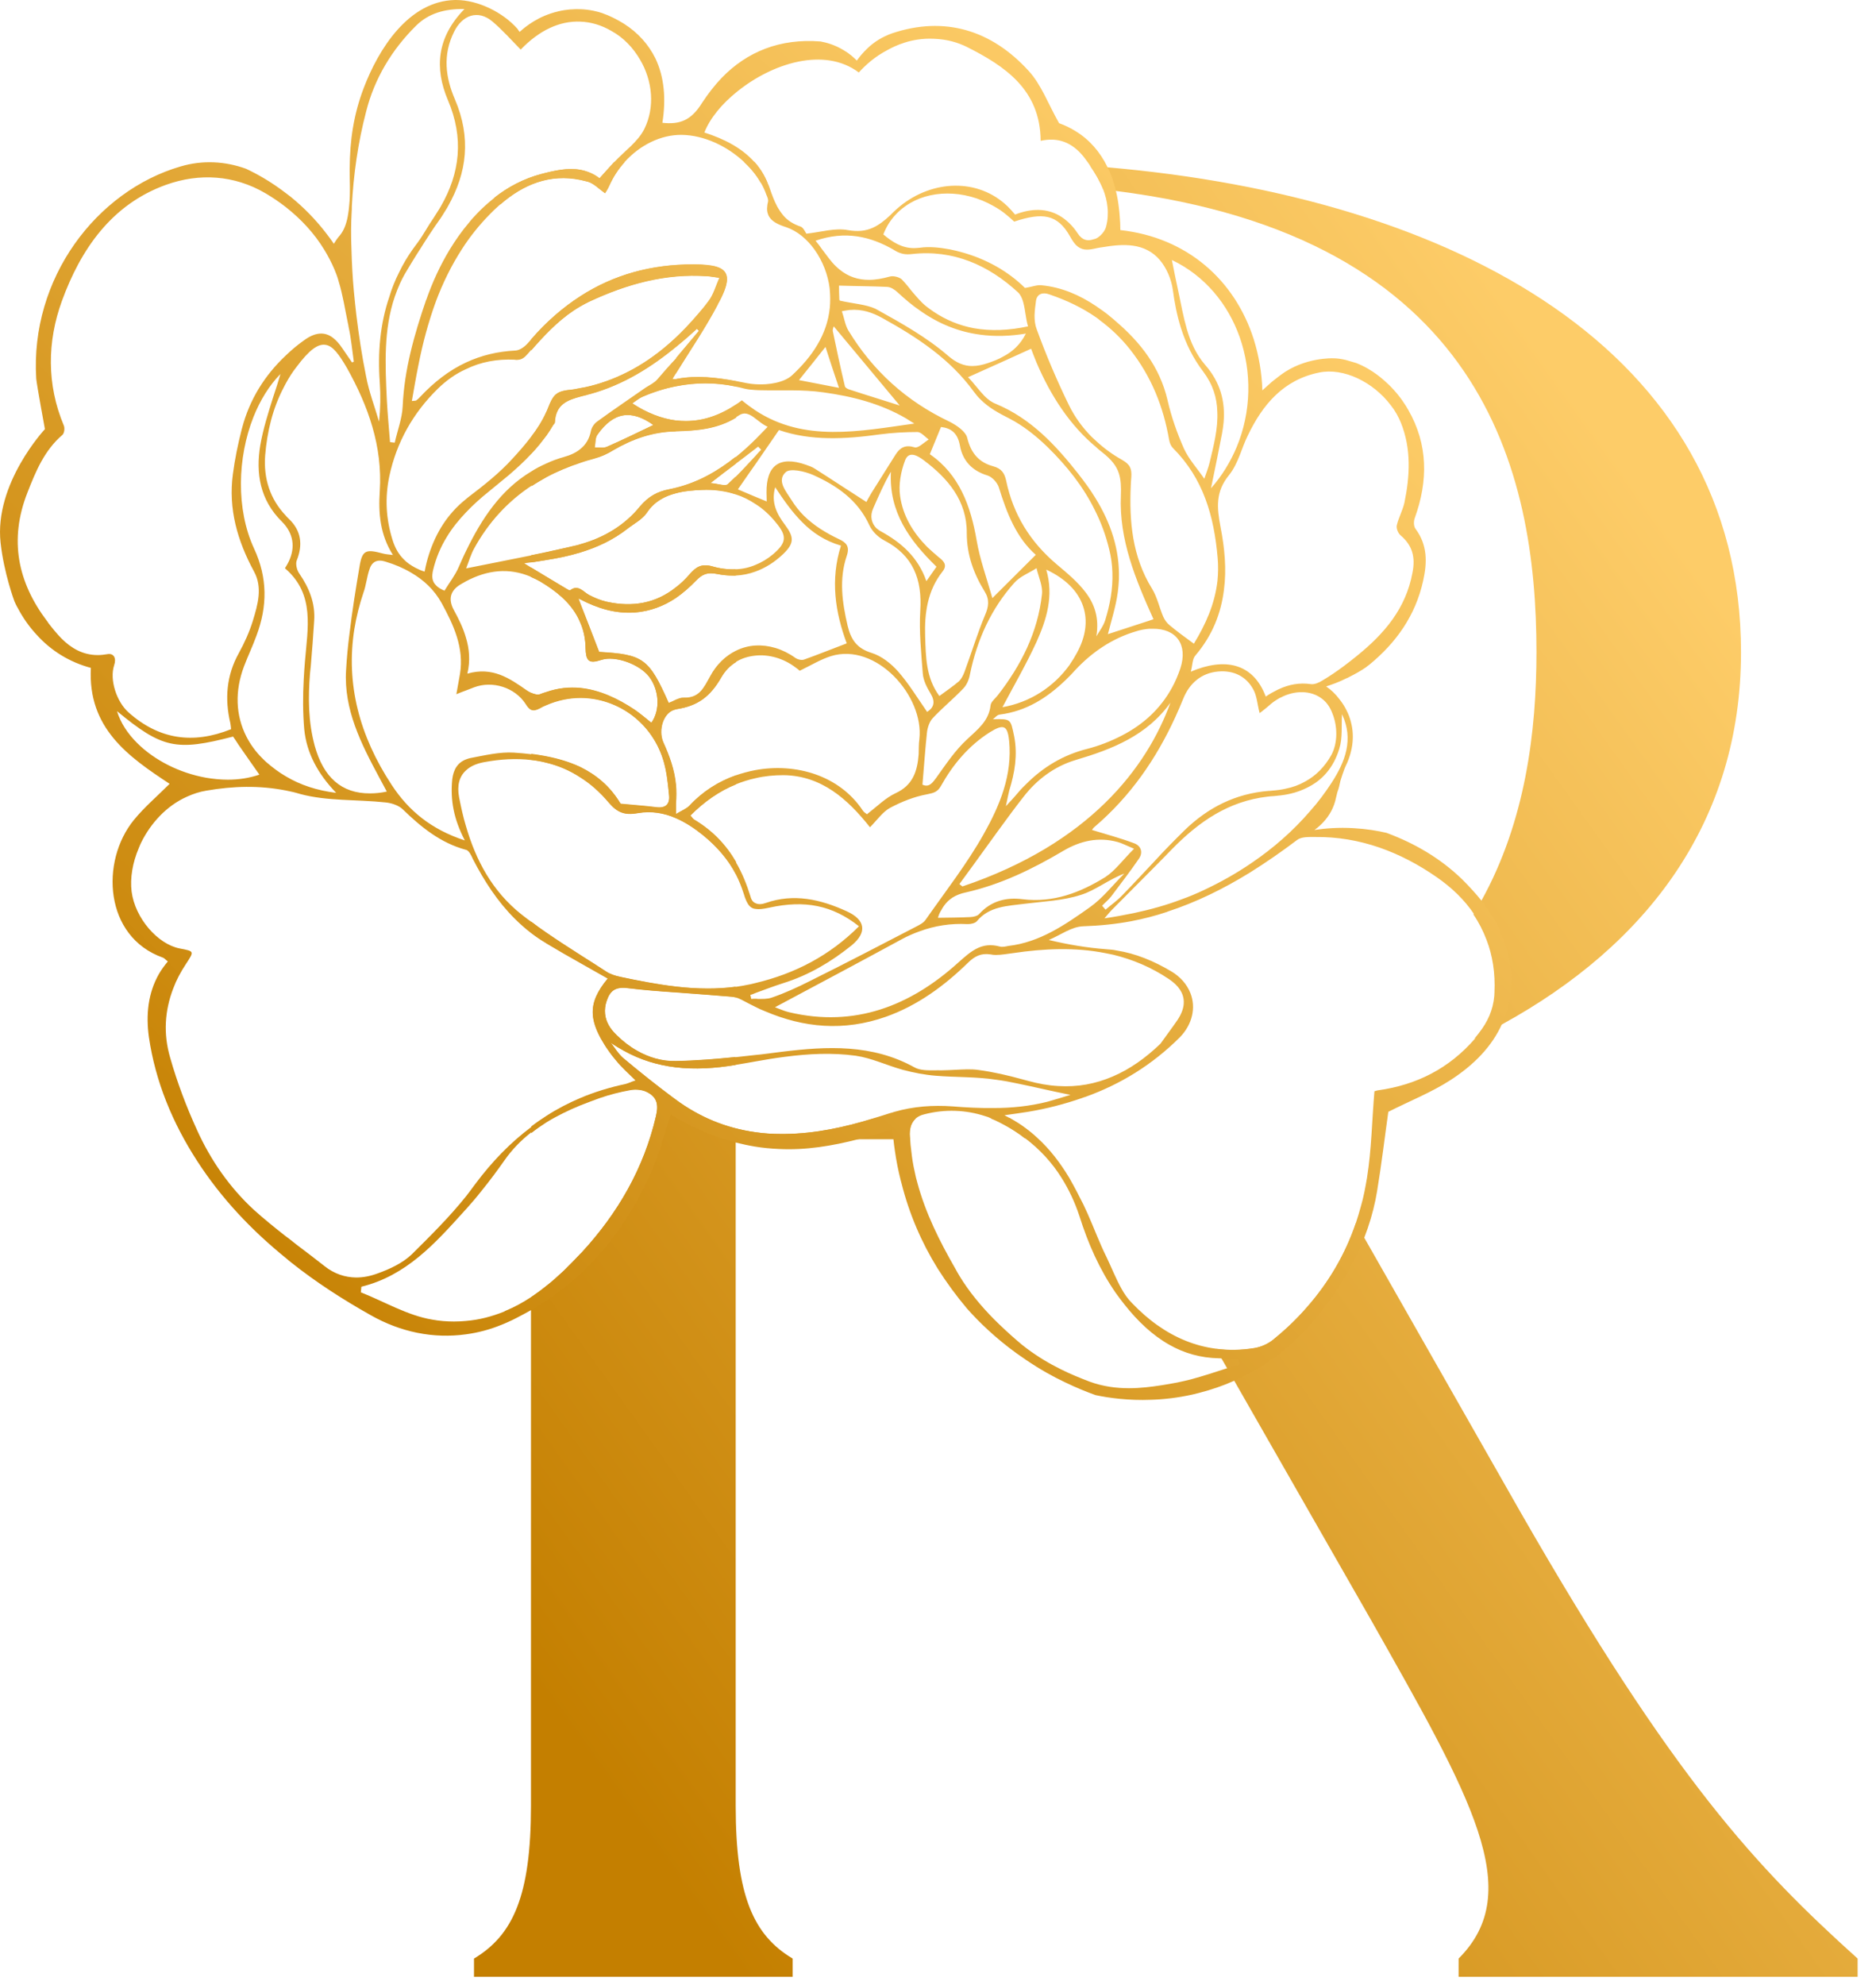<svg width="87" height="92" viewBox="0 0 87 92" fill="none" xmlns="http://www.w3.org/2000/svg">
<path d="M47.55 52.288C47.333 52.121 47.082 51.971 46.823 51.82C46.539 51.829 46.246 51.837 45.945 51.837C46.079 51.887 46.213 51.946 46.338 52.013C46.605 52.146 46.864 52.297 47.107 52.456C47.249 52.547 47.391 52.648 47.525 52.756C47.709 52.748 47.884 52.74 48.068 52.731C47.918 52.573 47.734 52.431 47.55 52.288ZM47.55 52.288C47.333 52.121 47.082 51.971 46.823 51.82C46.539 51.829 46.246 51.837 45.945 51.837C46.079 51.887 46.213 51.946 46.338 52.013C46.605 52.146 46.864 52.297 47.107 52.456C47.249 52.547 47.391 52.648 47.525 52.756C47.709 52.748 47.884 52.74 48.068 52.731C47.918 52.573 47.734 52.431 47.55 52.288ZM47.55 52.288C47.333 52.121 47.082 51.971 46.823 51.82C46.539 51.829 46.246 51.837 45.945 51.837C46.079 51.887 46.213 51.946 46.338 52.013C46.605 52.146 46.864 52.297 47.107 52.456C47.249 52.547 47.391 52.648 47.525 52.756C47.709 52.748 47.884 52.74 48.068 52.731C47.918 52.573 47.734 52.431 47.55 52.288ZM47.55 52.288C47.333 52.121 47.082 51.971 46.823 51.82C46.539 51.829 46.246 51.837 45.945 51.837C46.079 51.887 46.213 51.946 46.338 52.013C46.605 52.146 46.864 52.297 47.107 52.456C47.249 52.547 47.391 52.648 47.525 52.756C47.709 52.748 47.884 52.74 48.068 52.731C47.918 52.573 47.734 52.431 47.55 52.288ZM47.55 52.288C47.333 52.121 47.082 51.971 46.823 51.82C46.539 51.829 46.246 51.837 45.945 51.837C46.079 51.887 46.213 51.946 46.338 52.013C46.605 52.146 46.864 52.297 47.107 52.456C47.249 52.547 47.391 52.648 47.525 52.756C47.709 52.748 47.884 52.74 48.068 52.731C47.918 52.573 47.734 52.431 47.55 52.288ZM47.55 52.288C47.333 52.121 47.082 51.971 46.823 51.82C46.539 51.829 46.246 51.837 45.945 51.837C46.079 51.887 46.213 51.946 46.338 52.013C46.605 52.146 46.864 52.297 47.107 52.456C47.249 52.547 47.391 52.648 47.525 52.756C47.709 52.748 47.884 52.74 48.068 52.731C47.918 52.573 47.734 52.431 47.55 52.288ZM47.55 52.288C47.333 52.121 47.082 51.971 46.823 51.82C46.539 51.829 46.246 51.837 45.945 51.837C46.079 51.887 46.213 51.946 46.338 52.013C46.605 52.146 46.864 52.297 47.107 52.456C47.249 52.547 47.391 52.648 47.525 52.756C47.709 52.748 47.884 52.74 48.068 52.731C47.918 52.573 47.734 52.431 47.55 52.288ZM47.55 52.288C47.333 52.121 47.082 51.971 46.823 51.82C46.539 51.829 46.246 51.837 45.945 51.837C46.079 51.887 46.213 51.946 46.338 52.013C46.605 52.146 46.864 52.297 47.107 52.456C47.249 52.547 47.391 52.648 47.525 52.756C47.709 52.748 47.884 52.74 48.068 52.731C47.918 52.573 47.734 52.431 47.55 52.288ZM47.55 52.288C47.333 52.121 47.082 51.971 46.823 51.82C46.539 51.829 46.246 51.837 45.945 51.837C46.079 51.887 46.213 51.946 46.338 52.013C46.605 52.146 46.864 52.297 47.107 52.456C47.249 52.547 47.391 52.648 47.525 52.756C47.709 52.748 47.884 52.74 48.068 52.731C47.918 52.573 47.734 52.431 47.55 52.288ZM47.55 52.288C47.333 52.121 47.082 51.971 46.823 51.82C46.539 51.829 46.246 51.837 45.945 51.837C46.079 51.887 46.213 51.946 46.338 52.013C46.605 52.146 46.864 52.297 47.107 52.456C47.249 52.547 47.391 52.648 47.525 52.756C47.709 52.748 47.884 52.74 48.068 52.731C47.918 52.573 47.734 52.431 47.55 52.288ZM47.55 52.288C47.333 52.121 47.082 51.971 46.823 51.82C46.539 51.829 46.246 51.837 45.945 51.837C46.079 51.887 46.213 51.946 46.338 52.013C46.605 52.146 46.864 52.297 47.107 52.456C47.249 52.547 47.391 52.648 47.525 52.756C47.709 52.748 47.884 52.74 48.068 52.731C47.918 52.573 47.734 52.431 47.55 52.288ZM70.526 70.116L63.272 57.379L62.879 56.693C62.386 58.147 61.617 59.46 60.597 60.613C60.154 61.123 59.661 61.599 59.117 62.042C59.101 62.059 59.076 62.076 59.059 62.092C58.817 62.293 58.482 62.444 58.173 62.494C57.555 62.594 56.969 62.602 56.401 62.527L56.652 62.978L56.911 63.43L57.245 64.015L63.556 75.047C68.245 83.339 70.769 87.668 67.643 90.786V91.63H86.148V90.786C81.467 86.573 77.622 82.486 70.526 70.116ZM46.823 51.829C46.539 51.837 46.246 51.845 45.945 51.845C46.079 51.896 46.213 51.954 46.338 52.021C46.605 52.155 46.864 52.305 47.107 52.464C47.249 52.556 47.391 52.656 47.525 52.765C47.709 52.756 47.884 52.748 48.068 52.74C47.901 52.589 47.725 52.439 47.533 52.305C47.324 52.121 47.082 51.971 46.823 51.829ZM47.55 52.288C47.333 52.121 47.082 51.971 46.823 51.82C46.539 51.829 46.246 51.837 45.945 51.837C46.079 51.887 46.213 51.946 46.338 52.013C46.605 52.146 46.864 52.297 47.107 52.456C47.249 52.547 47.391 52.648 47.525 52.756C47.709 52.748 47.884 52.74 48.068 52.731C47.918 52.573 47.734 52.431 47.55 52.288ZM47.55 52.288C47.333 52.121 47.082 51.971 46.823 51.82C46.539 51.829 46.246 51.837 45.945 51.837C46.079 51.887 46.213 51.946 46.338 52.013C46.605 52.146 46.864 52.297 47.107 52.456C47.249 52.547 47.391 52.648 47.525 52.756C47.709 52.748 47.884 52.74 48.068 52.731C47.918 52.573 47.734 52.431 47.55 52.288ZM47.55 52.288C47.333 52.121 47.082 51.971 46.823 51.82C46.539 51.829 46.246 51.837 45.945 51.837C46.079 51.887 46.213 51.946 46.338 52.013C46.605 52.146 46.864 52.297 47.107 52.456C47.249 52.547 47.391 52.648 47.525 52.756C47.709 52.748 47.884 52.74 48.068 52.731C47.918 52.573 47.734 52.431 47.55 52.288ZM47.55 52.288C47.333 52.121 47.082 51.971 46.823 51.82C46.539 51.829 46.246 51.837 45.945 51.837C46.079 51.887 46.213 51.946 46.338 52.013C46.605 52.146 46.864 52.297 47.107 52.456C47.249 52.547 47.391 52.648 47.525 52.756C47.709 52.748 47.884 52.74 48.068 52.731C47.918 52.573 47.734 52.431 47.55 52.288ZM47.55 52.288C47.333 52.121 47.082 51.971 46.823 51.82C46.539 51.829 46.246 51.837 45.945 51.837C46.079 51.887 46.213 51.946 46.338 52.013C46.605 52.146 46.864 52.297 47.107 52.456C47.249 52.547 47.391 52.648 47.525 52.756C47.709 52.748 47.884 52.74 48.068 52.731C47.918 52.573 47.734 52.431 47.55 52.288ZM47.55 52.288C47.333 52.121 47.082 51.971 46.823 51.82C46.539 51.829 46.246 51.837 45.945 51.837C46.079 51.887 46.213 51.946 46.338 52.013C46.605 52.146 46.864 52.297 47.107 52.456C47.249 52.547 47.391 52.648 47.525 52.756C47.709 52.748 47.884 52.74 48.068 52.731C47.918 52.573 47.734 52.431 47.55 52.288ZM47.55 52.288C47.333 52.121 47.082 51.971 46.823 51.82C46.539 51.829 46.246 51.837 45.945 51.837C46.079 51.887 46.213 51.946 46.338 52.013C46.605 52.146 46.864 52.297 47.107 52.456C47.249 52.547 47.391 52.648 47.525 52.756C47.709 52.748 47.884 52.74 48.068 52.731C47.918 52.573 47.734 52.431 47.55 52.288ZM47.55 52.288C47.333 52.121 47.082 51.971 46.823 51.82C46.539 51.829 46.246 51.837 45.945 51.837C46.079 51.887 46.213 51.946 46.338 52.013C46.605 52.146 46.864 52.297 47.107 52.456C47.249 52.547 47.391 52.648 47.525 52.756C47.709 52.748 47.884 52.74 48.068 52.731C47.918 52.573 47.734 52.431 47.55 52.288ZM47.55 52.288C47.333 52.121 47.082 51.971 46.823 51.82C46.539 51.829 46.246 51.837 45.945 51.837C46.079 51.887 46.213 51.946 46.338 52.013C46.605 52.146 46.864 52.297 47.107 52.456C47.249 52.547 47.391 52.648 47.525 52.756C47.709 52.748 47.884 52.74 48.068 52.731C47.918 52.573 47.734 52.431 47.55 52.288ZM47.55 52.288C47.333 52.121 47.082 51.971 46.823 51.82C46.539 51.829 46.246 51.837 45.945 51.837C46.079 51.887 46.213 51.946 46.338 52.013C46.605 52.146 46.864 52.297 47.107 52.456C47.249 52.547 47.391 52.648 47.525 52.756C47.709 52.748 47.884 52.74 48.068 52.731C47.918 52.573 47.734 52.431 47.55 52.288ZM29.43 28.392C30.157 28.334 30.784 28.092 31.335 27.724C31.678 27.49 31.987 27.214 32.288 26.905C32.581 26.604 32.815 26.52 33.249 26.604C33.5 26.654 33.751 26.679 33.985 26.679C34.026 26.679 34.077 26.679 34.118 26.679V26.387C33.767 26.403 33.4 26.361 33.032 26.253C32.53 26.111 32.271 26.286 31.979 26.621C31.778 26.855 31.561 27.064 31.335 27.231C30.433 27.95 29.363 28.167 28.126 27.891C27.841 27.824 27.557 27.707 27.306 27.573C27.173 27.498 27.047 27.373 26.914 27.306C26.78 27.239 26.63 27.214 26.437 27.364H26.421C26.379 27.364 26.304 27.306 26.237 27.273C25.936 27.089 25.627 26.905 25.317 26.721C25.083 26.579 24.849 26.437 24.624 26.303V26.746C24.766 26.805 24.908 26.88 25.05 26.955C25.142 27.014 25.225 27.064 25.317 27.122C26.028 27.582 26.605 28.125 26.905 28.852C27.064 29.203 27.148 29.605 27.156 30.047C27.165 30.332 27.198 30.507 27.29 30.599C27.398 30.708 27.582 30.691 27.892 30.591C28.518 30.382 29.655 30.783 30.107 31.376C30.566 31.986 30.633 32.906 30.207 33.508C29.956 33.307 29.705 33.09 29.438 32.906C28.636 32.371 27.8 31.986 26.914 31.895C26.412 31.844 25.877 31.895 25.326 32.087C25.234 32.112 25.142 32.145 25.058 32.179C24.95 32.229 24.782 32.187 24.632 32.12V32.889C24.732 32.931 24.849 32.914 25.025 32.822C25.125 32.764 25.225 32.714 25.334 32.672C25.852 32.446 26.395 32.338 26.922 32.338C28.652 32.346 30.282 33.499 30.792 35.346C30.926 35.84 30.976 36.349 31.026 36.859C31.068 37.286 30.859 37.469 30.424 37.411C29.898 37.344 29.371 37.311 28.778 37.252C28.301 36.45 27.666 35.923 26.922 35.555C26.429 35.321 25.894 35.163 25.334 35.054C25.108 35.012 24.874 34.97 24.64 34.945V35.221C24.874 35.246 25.108 35.288 25.334 35.346C25.894 35.48 26.429 35.706 26.922 36.032C27.39 36.324 27.825 36.709 28.234 37.194C28.627 37.653 28.961 37.795 29.58 37.687C30.207 37.578 30.809 37.678 31.352 37.921C31.795 38.113 32.213 38.389 32.606 38.706C33.241 39.225 33.767 39.818 34.135 40.529V39.952C33.675 39.158 33.049 38.498 32.196 37.988C32.146 37.963 32.112 37.904 32.02 37.795C32.664 37.16 33.366 36.667 34.135 36.358V35.94C33.324 36.224 32.581 36.7 31.987 37.344C31.845 37.486 31.636 37.57 31.352 37.737V37.219C31.377 36.934 31.377 36.65 31.352 36.383C31.285 35.672 31.051 35.037 30.767 34.41C30.516 33.842 30.767 32.989 31.352 32.881C31.36 32.881 31.369 32.873 31.377 32.873C32.363 32.722 32.94 32.296 33.458 31.393C33.634 31.092 33.859 30.858 34.135 30.691V30.181C33.659 30.415 33.232 30.816 32.94 31.368C32.639 31.903 32.438 32.379 31.711 32.354C31.594 32.346 31.477 32.396 31.352 32.446C31.243 32.496 31.135 32.555 31.017 32.597C30.098 30.524 29.839 30.34 27.791 30.223C27.49 29.446 27.215 28.727 26.93 28.008L26.83 27.741C26.864 27.757 26.897 27.782 26.93 27.791C27.683 28.184 28.51 28.451 29.43 28.392ZM28.485 7.506C28.259 7.748 28.059 7.982 27.8 8.266C27.524 8.049 27.215 7.932 26.914 7.873C26.329 7.765 25.702 7.907 25.1 8.066C24.281 8.283 23.554 8.667 22.919 9.169C23.019 9.269 23.119 9.369 23.203 9.478C24.264 8.55 25.501 8.049 26.914 8.341C27.039 8.367 27.148 8.4 27.265 8.425C27.541 8.509 27.758 8.743 28.059 8.96C28.101 8.893 28.192 8.751 28.251 8.617C28.435 8.208 28.677 7.832 28.97 7.514H28.485V7.506ZM31.335 17.903C32.246 17.719 33.174 17.711 34.118 17.912V17.669C33.207 17.502 32.305 17.393 31.377 17.569C31.36 17.577 31.352 17.577 31.335 17.577C31.26 17.585 31.193 17.569 31.176 17.569C31.235 17.477 31.285 17.393 31.335 17.31C32.004 16.232 32.706 15.203 33.283 14.108L33.383 13.925C33.859 13.005 33.818 12.554 33.224 12.37C32.973 12.295 32.614 12.261 32.163 12.261C30.19 12.253 28.443 12.746 26.914 13.732C26.095 14.259 25.326 14.928 24.632 15.73V16.248C24.691 16.181 24.749 16.114 24.808 16.048C25.434 15.345 26.095 14.677 26.922 14.2C27.056 14.125 27.189 14.05 27.332 13.983C29.07 13.172 30.859 12.671 32.789 12.805H32.806C32.948 12.813 33.107 12.846 33.374 12.88C33.199 13.281 33.099 13.665 32.873 13.958C32.798 14.058 32.731 14.142 32.656 14.234C32.296 14.668 31.929 15.086 31.536 15.471C30.483 16.507 29.271 17.318 27.841 17.769C27.549 17.861 27.24 17.945 26.922 17.995C26.73 18.037 26.538 18.07 26.337 18.087C25.752 18.162 25.635 18.38 25.418 18.923C25.392 18.998 25.359 19.065 25.326 19.132C25.15 19.525 24.908 19.901 24.632 20.26V21.029C24.774 20.879 24.908 20.728 25.041 20.561C25.142 20.436 25.234 20.31 25.334 20.185C25.443 20.034 25.535 19.884 25.635 19.717C25.66 19.667 25.727 19.625 25.727 19.566C25.769 18.731 26.312 18.538 26.93 18.371C27.031 18.346 27.131 18.321 27.231 18.296C27.265 18.279 27.306 18.271 27.348 18.262C28.903 17.836 30.215 17.009 31.427 16.006C31.736 15.755 32.029 15.496 32.321 15.229C32.363 15.27 32.388 15.304 32.422 15.337C32.071 15.755 31.728 16.165 31.377 16.582C31.084 16.925 30.792 17.268 30.499 17.611C30.357 17.769 30.157 17.861 29.973 17.978C29.221 18.505 28.46 19.015 27.716 19.558C27.582 19.65 27.465 19.826 27.432 19.976C27.357 20.369 27.181 20.636 26.939 20.828C26.738 20.996 26.487 21.113 26.187 21.196C25.894 21.28 25.61 21.38 25.351 21.506C25.108 21.614 24.874 21.731 24.657 21.873V22.534C24.883 22.383 25.117 22.249 25.351 22.116C25.852 21.848 26.379 21.631 26.939 21.447C27.148 21.372 27.365 21.313 27.574 21.255C27.908 21.163 28.159 21.046 28.46 20.862C29.321 20.36 30.257 20.026 31.285 20.001C31.31 20.001 31.335 20.001 31.36 19.993C32.321 19.968 33.274 19.892 34.144 19.357V18.756C33.374 19.265 32.606 19.516 31.82 19.516C31.669 19.516 31.519 19.508 31.36 19.491C30.7 19.408 30.015 19.148 29.329 18.697C29.48 18.597 29.613 18.48 29.772 18.405C30.274 18.179 30.8 18.012 31.335 17.903ZM30.299 19.7C29.597 20.034 28.886 20.386 28.159 20.703C28.034 20.762 27.9 20.753 27.758 20.745C27.699 20.745 27.633 20.736 27.574 20.745C27.616 20.544 27.591 20.302 27.699 20.151C28.452 19.09 29.279 18.973 30.299 19.7ZM51.361 7.756C51.102 7.731 50.835 7.715 50.567 7.698C50.801 8.041 51.01 8.4 51.161 8.776C51.361 8.801 51.553 8.826 51.746 8.851C68.746 10.991 71.254 21.815 71.254 30.223C71.254 33.901 70.744 38.071 68.696 41.757C68.579 41.966 68.462 42.175 68.328 42.384C68.579 42.752 68.779 43.145 68.938 43.562C69.222 44.298 69.348 45.117 69.306 46.003C69.306 46.062 69.298 46.12 69.298 46.17C69.239 46.814 68.997 47.365 68.579 47.892C68.512 47.984 68.437 48.068 68.37 48.151C68.813 47.934 69.248 47.708 69.674 47.474C76.377 43.797 80.74 38.088 80.74 30.231C80.74 16.206 67.417 9.144 51.361 7.756ZM34.988 7.506H34.503C34.812 7.79 35.08 8.116 35.28 8.467H35.589C35.439 8.099 35.23 7.781 34.988 7.506ZM34.118 21.171C33.291 21.831 32.388 22.35 31.335 22.609C31.235 22.634 31.135 22.651 31.034 22.676C30.483 22.784 30.065 23.01 29.672 23.478C28.961 24.356 27.992 24.924 26.914 25.225C26.847 25.25 26.772 25.267 26.705 25.283C26.245 25.392 25.785 25.492 25.326 25.593C25.092 25.643 24.858 25.693 24.632 25.735V26.069C24.866 26.036 25.092 26.002 25.326 25.96C25.861 25.877 26.395 25.768 26.914 25.609C27.683 25.375 28.418 25.041 29.095 24.514C29.404 24.272 29.789 24.08 29.998 23.77C30.349 23.244 30.825 23.002 31.335 22.868C31.728 22.759 32.154 22.726 32.555 22.709C33.107 22.676 33.625 22.742 34.118 22.91V22.09C34.001 22.207 33.876 22.325 33.751 22.442C33.726 22.467 33.675 22.483 33.609 22.483C33.441 22.483 33.199 22.408 32.948 22.391C33.366 22.065 33.751 21.773 34.118 21.497V21.171ZM42.468 51.845H40.521C39.183 52.247 37.829 52.547 36.4 52.564H36.216C35.815 52.564 35.414 52.539 35.029 52.481C33.692 52.297 32.455 51.795 31.335 50.968C31.31 50.943 31.277 50.926 31.243 50.901C30.433 50.299 29.639 49.664 28.861 49.012C28.836 48.987 28.811 48.962 28.786 48.937C28.719 48.862 28.652 48.778 28.594 48.703C28.502 48.577 28.418 48.452 28.326 48.335C28.527 48.477 28.719 48.586 28.928 48.703C29.705 49.137 30.508 49.371 31.327 49.472C32.23 49.58 33.166 49.522 34.11 49.363V48.995C33.191 49.087 32.271 49.163 31.352 49.179H31.335C30.7 49.196 30.09 49.012 29.547 48.703C29.204 48.511 28.895 48.268 28.61 47.992L28.569 47.95C28.284 47.675 28.092 47.349 28.059 46.989C28.042 46.797 28.059 46.605 28.134 46.388C28.284 45.945 28.51 45.727 29.087 45.794C29.839 45.886 30.583 45.945 31.335 45.995C32.204 46.062 33.065 46.12 33.934 46.195C33.993 46.204 34.06 46.212 34.118 46.229V45.736C33.684 45.794 33.258 45.819 32.831 45.819C32.33 45.819 31.837 45.786 31.335 45.727C30.474 45.627 29.613 45.46 28.753 45.276C28.527 45.226 28.284 45.151 28.101 45.025C27.708 44.766 27.306 44.515 26.914 44.265C26.379 43.922 25.844 43.579 25.326 43.22C25.092 43.061 24.858 42.894 24.632 42.718V43.228C24.849 43.395 25.083 43.554 25.326 43.696C25.326 43.705 25.334 43.705 25.334 43.705C25.852 44.014 26.379 44.323 26.922 44.624C27.34 44.858 27.758 45.1 28.192 45.343C27.691 45.945 27.465 46.446 27.49 46.981C27.507 47.332 27.633 47.7 27.866 48.126C27.975 48.318 28.092 48.511 28.226 48.694C28.335 48.853 28.452 48.995 28.569 49.137C28.819 49.447 29.129 49.722 29.488 50.074C29.237 50.157 29.12 50.224 28.995 50.249C28.259 50.408 27.574 50.617 26.922 50.893C26.37 51.127 25.835 51.402 25.334 51.728C25.1 51.879 24.866 52.038 24.64 52.213V52.522C24.858 52.347 25.1 52.18 25.334 52.029C25.835 51.72 26.37 51.461 26.922 51.235C27.215 51.118 27.515 51.01 27.808 50.901C28.268 50.742 28.753 50.617 29.229 50.533C29.463 50.491 29.739 50.508 29.956 50.6C30.441 50.817 30.558 51.143 30.424 51.728C29.856 54.177 28.644 56.242 27.006 58.03C26.981 58.064 26.947 58.089 26.914 58.122C26.663 58.39 26.412 58.649 26.145 58.908C25.877 59.159 25.602 59.41 25.317 59.627C25.092 59.811 24.858 59.978 24.624 60.137V83.698C24.624 87.902 23.779 89.708 21.982 90.786C21.982 91.028 21.982 91.63 21.982 91.63H36.76C36.76 91.63 36.76 91.028 36.76 90.786C34.954 89.708 34.118 87.902 34.118 83.698V52.807H42.201C42.192 52.723 42.184 52.648 42.184 52.564C42.184 52.405 42.209 52.28 42.251 52.155C42.301 52.038 42.368 51.929 42.468 51.845ZM47.55 52.288C47.333 52.121 47.082 51.971 46.823 51.82C46.539 51.829 46.246 51.837 45.945 51.837C46.079 51.887 46.213 51.946 46.338 52.013C46.605 52.146 46.864 52.297 47.107 52.456C47.249 52.547 47.391 52.648 47.525 52.756C47.709 52.748 47.884 52.74 48.068 52.731C47.918 52.573 47.734 52.431 47.55 52.288Z" fill="url(#paint0_linear_448_1875)"/>
<path d="M32.648 14.226C32.289 14.66 31.921 15.078 31.528 15.463C31.478 15.63 31.436 15.813 31.411 16.006C31.721 15.755 32.013 15.496 32.306 15.229C32.347 15.27 32.372 15.304 32.406 15.337C32.055 15.755 31.712 16.165 31.361 16.582C31.353 16.725 31.344 16.867 31.344 17.017V17.318C32.013 16.24 32.715 15.212 33.292 14.117C33.033 14.125 32.815 14.175 32.648 14.226ZM32.648 14.226C32.289 14.66 31.921 15.078 31.528 15.463C31.478 15.63 31.436 15.813 31.411 16.006C31.721 15.755 32.013 15.496 32.306 15.229C32.347 15.27 32.372 15.304 32.406 15.337C32.055 15.755 31.712 16.165 31.361 16.582C31.353 16.725 31.344 16.867 31.344 17.017V17.318C32.013 16.24 32.715 15.212 33.292 14.117C33.033 14.125 32.815 14.175 32.648 14.226ZM32.648 14.226C32.289 14.66 31.921 15.078 31.528 15.463C31.478 15.63 31.436 15.813 31.411 16.006C31.721 15.755 32.013 15.496 32.306 15.229C32.347 15.27 32.372 15.304 32.406 15.337C32.055 15.755 31.712 16.165 31.361 16.582C31.353 16.725 31.344 16.867 31.344 17.017V17.318C32.013 16.24 32.715 15.212 33.292 14.117C33.033 14.125 32.815 14.175 32.648 14.226ZM32.648 14.226C32.289 14.66 31.921 15.078 31.528 15.463C31.478 15.63 31.436 15.813 31.411 16.006C31.721 15.755 32.013 15.496 32.306 15.229C32.347 15.27 32.372 15.304 32.406 15.337C32.055 15.755 31.712 16.165 31.361 16.582C31.353 16.725 31.344 16.867 31.344 17.017V17.318C32.013 16.24 32.715 15.212 33.292 14.117C33.033 14.125 32.815 14.175 32.648 14.226ZM32.648 14.226C32.289 14.66 31.921 15.078 31.528 15.463C31.478 15.63 31.436 15.813 31.411 16.006C31.721 15.755 32.013 15.496 32.306 15.229C32.347 15.27 32.372 15.304 32.406 15.337C32.055 15.755 31.712 16.165 31.361 16.582C31.353 16.725 31.344 16.867 31.344 17.017V17.318C32.013 16.24 32.715 15.212 33.292 14.117C33.033 14.125 32.815 14.175 32.648 14.226ZM32.648 14.226C32.289 14.66 31.921 15.078 31.528 15.463C31.478 15.63 31.436 15.813 31.411 16.006C31.721 15.755 32.013 15.496 32.306 15.229C32.347 15.27 32.372 15.304 32.406 15.337C32.055 15.755 31.712 16.165 31.361 16.582C31.353 16.725 31.344 16.867 31.344 17.017V17.318C32.013 16.24 32.715 15.212 33.292 14.117C33.033 14.125 32.815 14.175 32.648 14.226ZM70.076 45.267C70.067 45.176 70.067 45.092 70.059 44.992C69.992 44.214 69.758 43.496 69.416 42.844C69.215 42.459 68.973 42.1 68.705 41.749C68.429 41.406 68.128 41.08 67.811 40.763C66.799 39.785 65.613 39.091 64.3 38.606C63.883 38.506 63.364 38.422 62.779 38.389C62.077 38.347 61.459 38.397 60.957 38.472C61.133 38.347 61.258 38.23 61.358 38.121C61.651 37.812 61.868 37.428 61.96 36.968C61.977 36.884 62.002 36.801 62.019 36.725C62.086 36.55 62.127 36.374 62.161 36.199C62.219 36.007 62.286 35.815 62.353 35.631C62.361 35.622 62.37 35.606 62.37 35.589C62.704 34.92 62.846 34.193 62.645 33.449C62.554 33.098 62.37 32.722 62.111 32.404C61.935 32.17 61.726 31.97 61.501 31.819C61.776 31.727 62.094 31.619 62.437 31.443C62.487 31.427 62.52 31.41 62.562 31.385C62.863 31.234 63.13 31.084 63.356 30.925C63.381 30.9 63.431 30.866 63.498 30.816C64.743 29.797 65.638 28.543 65.997 26.93C66.189 26.077 66.206 25.267 65.646 24.514C65.554 24.397 65.554 24.155 65.613 24.005C66.231 22.291 66.231 20.611 65.312 19.006C65.186 18.781 64.927 18.363 64.501 17.928C64.476 17.903 64.451 17.878 64.426 17.853C64.192 17.627 63.665 17.126 62.888 16.825C62.729 16.775 62.57 16.733 62.403 16.683C62.219 16.641 62.035 16.608 61.826 16.608C61.818 16.608 60.498 16.549 59.386 17.385C59.194 17.527 58.96 17.719 58.96 17.719C58.784 17.878 58.642 18.003 58.542 18.095C58.517 17.268 58.374 16.465 58.141 15.722C57.271 12.997 55.065 11.008 51.956 10.665C51.956 10.456 51.947 10.247 51.93 10.055C51.922 9.913 51.905 9.771 51.889 9.629C51.855 9.353 51.813 9.085 51.746 8.835C51.655 8.442 51.529 8.074 51.362 7.748C51.011 7.029 50.51 6.461 49.874 6.076C49.64 5.926 49.381 5.809 49.114 5.709C48.596 4.789 48.286 3.92 47.71 3.293C45.988 1.396 43.806 0.727 41.366 1.546C40.94 1.697 40.547 1.931 40.221 2.248L40.212 2.257C40.012 2.449 39.861 2.633 39.736 2.808C39.586 2.658 39.393 2.482 39.134 2.332C38.725 2.081 38.332 1.973 38.056 1.922C36.167 1.772 34.638 2.399 33.467 3.611C33.141 3.953 32.84 4.338 32.556 4.772C32.063 5.566 31.545 5.784 30.718 5.692C30.893 4.597 30.809 3.569 30.392 2.7C30.082 2.081 29.614 1.53 28.929 1.095C28.603 0.894 28.269 0.727 27.934 0.61C27.742 0.543 27.374 0.443 26.915 0.426C26.614 0.418 26.263 0.435 25.887 0.527C24.959 0.744 24.365 1.237 24.098 1.479C24.064 1.438 24.031 1.387 23.998 1.337C23.337 0.585 22.184 0 21.148 0H21.097C18.933 0.05 17.545 2.298 16.868 4.079C16.4 5.307 16.225 6.494 16.216 7.815C16.208 8.275 16.258 8.935 16.191 9.553C16.183 9.67 16.166 9.787 16.149 9.896C16.091 10.297 15.974 10.657 15.757 10.916C15.648 11.041 15.556 11.175 15.481 11.3C15.464 11.275 15.447 11.258 15.431 11.225C15.355 11.116 15.272 10.999 15.18 10.882C14.82 10.406 14.344 9.863 13.726 9.328C13.567 9.186 13.416 9.069 13.257 8.952C12.572 8.425 11.928 8.066 11.41 7.823C10.441 7.472 9.396 7.414 8.376 7.715C4.473 8.851 1.389 12.897 1.681 17.56C1.715 17.895 2.083 19.892 2.083 19.892C2.083 19.892 -0.274 22.408 0.027 25.158C0.185 26.587 0.67 27.874 0.67 27.874C0.712 27.966 0.754 28.067 0.829 28.192C1.071 28.652 1.364 29.061 1.698 29.421C2.367 30.164 3.219 30.691 4.214 30.959C4.064 33.758 5.961 35.079 7.866 36.333C7.298 36.901 6.705 37.403 6.212 38.004C4.64 39.927 4.832 43.429 7.557 44.39C7.624 44.415 7.674 44.482 7.783 44.566C7.624 44.758 7.49 44.942 7.373 45.142C6.863 46.036 6.763 47.039 6.905 48.068C7.206 50.132 8 52.046 9.129 53.793C10.265 55.556 11.678 57.036 13.257 58.315C13.341 58.39 13.425 58.457 13.508 58.523C14.653 59.434 15.899 60.237 17.194 60.964C18.582 61.75 20.094 62.059 21.607 61.85C22.167 61.775 22.71 61.633 23.262 61.407C23.362 61.365 23.454 61.332 23.555 61.282C23.697 61.223 23.822 61.156 23.956 61.089C24.181 60.972 24.407 60.855 24.625 60.73C24.858 60.596 25.093 60.454 25.318 60.304C25.887 59.928 26.422 59.51 26.906 59.058C27.199 58.791 27.483 58.498 27.742 58.206C28.72 57.111 29.506 55.849 30.149 54.453C30.55 53.567 30.793 52.614 31.11 51.67C31.186 51.712 31.261 51.762 31.328 51.795C32.222 52.313 33.141 52.706 34.111 52.957C34.412 53.032 34.713 53.099 35.022 53.149C35.373 53.208 35.741 53.241 36.1 53.258C37.371 53.325 38.591 53.116 39.803 52.807C40.321 52.673 40.831 52.522 41.341 52.355C41.383 52.447 41.399 52.481 41.399 52.514C41.408 52.614 41.416 52.706 41.433 52.807C41.449 52.982 41.474 53.158 41.499 53.333C41.566 53.809 41.658 54.269 41.775 54.729C41.784 54.771 41.8 54.812 41.809 54.854C42.168 56.275 42.736 57.596 43.489 58.808C43.898 59.451 44.35 60.07 44.851 60.663C45.394 61.273 46.155 62.017 47.15 62.736C47.292 62.836 47.434 62.937 47.584 63.037C48.211 63.463 48.821 63.806 49.39 64.073C49.908 64.324 50.384 64.516 50.802 64.667C51.429 64.8 52.323 64.926 53.385 64.884C53.978 64.867 54.622 64.792 55.299 64.642C55.407 64.617 55.508 64.591 55.608 64.566C56.185 64.416 56.728 64.232 57.246 63.998C58.015 63.655 58.726 63.229 59.386 62.711C59.954 62.268 60.472 61.758 60.957 61.181C61.116 61.006 61.258 60.814 61.408 60.621C62.178 59.602 62.821 58.523 63.272 57.362C63.49 56.802 63.665 56.217 63.791 55.606C63.816 55.473 63.841 55.331 63.866 55.197C64.075 53.935 64.225 52.648 64.384 51.536C65.395 51.026 66.39 50.633 67.268 50.065C68.354 49.363 69.198 48.502 69.666 47.441C69.959 46.805 70.101 46.078 70.076 45.267ZM62.111 34.703C62.269 34.201 62.203 33.633 62.236 33.106C62.788 34.268 62.386 35.313 61.743 36.299C61.442 36.759 61.124 37.185 60.773 37.578C59.971 38.514 59.051 39.317 58.04 40.002C57.346 40.478 56.603 40.896 55.817 41.264C55.483 41.423 55.14 41.565 54.789 41.69C54.087 41.958 53.36 42.158 52.582 42.325C52.139 42.417 51.68 42.501 51.22 42.568C51.421 42.334 51.513 42.217 51.621 42.117C52.215 41.515 52.8 40.938 53.393 40.336C53.711 40.019 54.037 39.684 54.354 39.358C55.6 38.088 56.97 37.135 58.792 36.926C58.884 36.918 58.985 36.901 59.085 36.901C59.194 36.893 59.286 36.876 59.394 36.868C59.829 36.818 60.238 36.7 60.589 36.525C61.3 36.191 61.843 35.597 62.111 34.703ZM61.785 33.056C62.035 33.658 62.044 34.435 61.743 34.995C61.434 35.547 61.024 35.957 60.531 36.224C60.255 36.383 59.954 36.492 59.628 36.558C59.419 36.608 59.194 36.634 58.976 36.65C58.934 36.659 58.884 36.659 58.843 36.659C57.296 36.784 56.026 37.428 54.939 38.481C54.463 38.949 53.986 39.434 53.535 39.927C53.042 40.445 52.549 40.988 52.047 41.498C51.813 41.749 51.529 41.941 51.27 42.167C51.22 42.108 51.161 42.041 51.111 41.983C51.253 41.832 51.404 41.715 51.529 41.556C51.964 40.971 52.415 40.395 52.825 39.793C53.025 39.492 52.9 39.191 52.582 39.083C51.956 38.849 51.304 38.673 50.643 38.472C50.643 38.472 50.685 38.389 50.76 38.33C52.424 36.909 53.619 35.179 54.513 33.224C54.639 32.956 54.755 32.672 54.873 32.388C55.157 31.686 55.7 31.192 56.502 31.126C57.204 31.067 57.789 31.343 58.124 31.961C58.291 32.262 58.308 32.647 58.416 33.056C58.592 32.923 58.717 32.822 58.843 32.714C58.985 32.58 59.144 32.471 59.302 32.379C59.327 32.363 59.352 32.346 59.386 32.337C60.046 31.986 60.807 31.995 61.317 32.396C61.517 32.547 61.684 32.781 61.785 33.056ZM13.074 24.18C13.149 24.255 13.207 24.322 13.257 24.389C13.684 24.957 13.667 25.618 13.257 26.27C13.241 26.295 13.232 26.311 13.216 26.336C13.232 26.353 13.241 26.361 13.257 26.378C14.603 27.565 14.269 29.111 14.143 30.649C14.118 30.925 14.102 31.209 14.085 31.493C14.043 32.262 14.043 33.04 14.11 33.809C14.219 34.904 14.737 35.865 15.589 36.751C14.703 36.642 13.934 36.391 13.249 35.982C12.931 35.798 12.647 35.581 12.363 35.338C12.296 35.28 12.229 35.213 12.171 35.154C11.862 34.853 11.611 34.502 11.427 34.143C10.925 33.157 10.884 32.028 11.318 30.883C11.502 30.398 11.72 29.947 11.895 29.462C12.405 28.1 12.413 26.779 11.778 25.417C10.942 23.603 11.009 21.213 11.753 19.332C12.062 18.555 12.489 17.861 13.007 17.335C12.906 17.686 12.789 18.045 12.664 18.421C12.438 19.14 12.204 19.876 12.071 20.636C11.853 21.932 12.054 23.177 13.074 24.18ZM14.595 34.569C14.294 33.458 14.286 32.346 14.377 31.209C14.386 31.101 14.402 30.992 14.411 30.892C14.469 30.189 14.528 29.479 14.57 28.777C14.628 27.958 14.336 27.247 13.876 26.579C13.767 26.428 13.7 26.144 13.759 25.985C14.052 25.258 13.976 24.598 13.391 24.046L13.308 23.963C13.291 23.946 13.274 23.929 13.266 23.913C12.514 23.135 12.221 22.166 12.296 21.121C12.388 20.001 12.647 18.923 13.165 17.945C13.191 17.886 13.224 17.836 13.257 17.769C13.399 17.51 13.558 17.251 13.751 17.009C14.344 16.215 14.754 15.914 15.121 15.989C15.447 16.048 15.731 16.44 16.091 17.059C17.077 18.823 17.746 20.686 17.612 22.767C17.545 23.779 17.62 24.773 18.222 25.726C18.022 25.701 17.888 25.693 17.762 25.659C16.985 25.451 16.801 25.484 16.676 26.244C16.5 27.281 16.333 28.326 16.208 29.37C16.133 29.947 16.082 30.499 16.049 31.076C15.94 32.881 16.743 34.469 17.579 36.023C17.696 36.241 17.813 36.458 17.938 36.692C17.662 36.751 17.403 36.776 17.161 36.776C15.832 36.784 14.996 36.023 14.595 34.569ZM32.648 14.226C32.289 14.66 31.921 15.078 31.528 15.463C30.475 16.499 29.263 17.31 27.834 17.761C27.541 17.853 27.232 17.936 26.915 17.987C26.722 18.029 26.53 18.062 26.329 18.079C25.744 18.154 25.627 18.371 25.41 18.914C25.385 18.99 25.352 19.056 25.318 19.123C25.143 19.516 24.9 19.892 24.625 20.252C24.365 20.594 24.073 20.929 23.78 21.246C23.17 21.923 22.435 22.5 21.699 23.06C21.666 23.085 21.632 23.119 21.599 23.144C20.746 23.829 20.22 24.69 19.894 25.693C19.81 25.952 19.743 26.219 19.693 26.495C19.534 26.453 19.401 26.387 19.267 26.32C19.066 26.211 18.874 26.086 18.724 25.927C18.49 25.693 18.323 25.409 18.205 25.032C17.896 24.046 17.846 23.077 18.055 22.074C18.389 20.503 19.158 19.14 20.303 18.02C20.696 17.636 21.131 17.326 21.599 17.117C22.293 16.775 23.053 16.633 23.881 16.674C23.906 16.683 23.922 16.683 23.948 16.683C24.215 16.683 24.324 16.574 24.516 16.357C24.549 16.315 24.583 16.282 24.616 16.24C24.675 16.173 24.733 16.106 24.792 16.039C25.419 15.337 26.079 14.668 26.906 14.192C27.04 14.117 27.174 14.042 27.316 13.975C29.054 13.164 30.843 12.662 32.774 12.796H32.79C32.932 12.805 33.091 12.838 33.359 12.871C33.183 13.273 33.083 13.657 32.857 13.95C32.79 14.042 32.715 14.134 32.648 14.226ZM30.475 17.594C30.333 17.753 30.133 17.845 29.949 17.962C29.196 18.488 28.436 18.998 27.692 19.541C27.558 19.633 27.441 19.809 27.408 19.959C27.332 20.352 27.157 20.619 26.915 20.812C26.714 20.979 26.463 21.096 26.162 21.18C25.87 21.263 25.586 21.363 25.326 21.489C25.084 21.597 24.85 21.714 24.633 21.857C23.237 22.692 22.343 24.03 21.616 25.534C21.49 25.785 21.381 26.044 21.265 26.303C21.097 26.688 20.822 27.03 20.613 27.381C20.437 27.306 20.312 27.231 20.228 27.139C20.027 26.947 20.019 26.712 20.086 26.42C20.22 25.86 20.437 25.35 20.721 24.89C20.972 24.473 21.281 24.096 21.616 23.745C21.933 23.411 22.284 23.093 22.66 22.793C22.97 22.542 23.279 22.283 23.596 22.024C23.956 21.714 24.315 21.388 24.641 21.037C24.783 20.887 24.917 20.736 25.051 20.569C25.151 20.444 25.243 20.319 25.343 20.193C25.452 20.043 25.544 19.892 25.644 19.725C25.669 19.675 25.736 19.633 25.736 19.575C25.778 18.739 26.321 18.547 26.94 18.38C27.04 18.354 27.14 18.329 27.241 18.304C27.274 18.288 27.316 18.279 27.358 18.271C28.912 17.845 30.224 17.017 31.436 16.014C31.746 15.763 32.038 15.504 32.331 15.237C32.372 15.279 32.398 15.312 32.431 15.345C32.08 15.763 31.737 16.173 31.386 16.591C31.06 16.909 30.768 17.259 30.475 17.594ZM31.336 37.219C31.361 36.934 31.361 36.65 31.336 36.383C31.269 35.672 31.035 35.037 30.751 34.41C30.5 33.842 30.751 32.989 31.336 32.881C31.344 32.881 31.353 32.873 31.361 32.873C32.347 32.722 32.924 32.296 33.442 31.393C33.618 31.092 33.843 30.858 34.119 30.691C34.387 30.515 34.704 30.424 35.03 30.39C35.649 30.323 36.334 30.515 36.886 30.933C36.978 31 37.078 31.076 37.086 31.092C37.605 30.841 38.056 30.566 38.532 30.415C40.63 29.763 42.862 32.262 42.636 34.26C42.603 34.494 42.611 34.728 42.603 34.962C42.544 35.748 42.335 36.4 41.533 36.767C41.065 36.985 40.68 37.377 40.204 37.745C40.154 37.695 40.062 37.653 40.012 37.57C38.925 35.94 36.911 35.355 35.03 35.697C34.721 35.756 34.412 35.84 34.119 35.94C33.309 36.224 32.565 36.7 31.971 37.344C31.829 37.486 31.62 37.57 31.336 37.737V37.219ZM21.607 29.554C21.482 29.111 21.273 28.693 21.047 28.276C20.78 27.782 20.872 27.373 21.373 27.08C21.448 27.038 21.532 26.988 21.607 26.947C22.593 26.42 23.605 26.303 24.625 26.738C24.767 26.796 24.909 26.871 25.051 26.947C25.143 27.005 25.226 27.055 25.318 27.114C26.029 27.573 26.605 28.117 26.906 28.844C27.065 29.195 27.149 29.596 27.157 30.039C27.165 30.323 27.199 30.499 27.291 30.591C27.399 30.699 27.583 30.683 27.892 30.582C28.519 30.373 29.656 30.775 30.107 31.368C30.567 31.978 30.634 32.898 30.208 33.499C29.957 33.299 29.706 33.081 29.439 32.898C28.636 32.363 27.801 31.978 26.915 31.886C26.413 31.836 25.878 31.886 25.326 32.078C25.235 32.103 25.143 32.137 25.059 32.17C24.95 32.221 24.783 32.179 24.633 32.112C24.558 32.078 24.482 32.037 24.424 31.995C23.622 31.435 22.836 30.892 21.674 31.226C21.816 30.633 21.766 30.073 21.607 29.554ZM28.436 20.854C29.297 20.352 30.233 20.018 31.261 19.993C31.286 19.993 31.311 19.993 31.336 19.984C32.297 19.959 33.25 19.884 34.119 19.349C34.161 19.324 34.203 19.299 34.253 19.265C34.537 19.065 34.788 19.207 35.039 19.407C35.214 19.541 35.398 19.692 35.599 19.784C35.415 19.984 35.223 20.168 35.039 20.36C34.746 20.653 34.437 20.929 34.128 21.18C33.3 21.84 32.398 22.358 31.344 22.617C31.244 22.642 31.144 22.659 31.044 22.684C30.492 22.793 30.074 23.018 29.681 23.486C28.971 24.364 28.001 24.932 26.923 25.233C26.856 25.258 26.781 25.275 26.714 25.292C26.254 25.4 25.795 25.501 25.335 25.601C25.101 25.651 24.867 25.701 24.641 25.743C23.655 25.944 22.66 26.136 21.624 26.345H21.616C21.616 26.336 21.624 26.336 21.624 26.328C21.758 25.985 21.841 25.684 21.992 25.417C22.669 24.188 23.571 23.227 24.649 22.517C24.875 22.366 25.109 22.233 25.343 22.099C25.845 21.831 26.371 21.614 26.931 21.43C27.14 21.355 27.358 21.297 27.567 21.238C27.884 21.146 28.143 21.029 28.436 20.854ZM27.583 20.745C27.625 20.544 27.6 20.302 27.709 20.151C28.453 19.09 29.28 18.973 30.308 19.7C29.606 20.034 28.895 20.385 28.168 20.703C28.043 20.762 27.909 20.753 27.767 20.745C27.709 20.745 27.65 20.736 27.583 20.745ZM39.402 14.368C39.978 14.317 40.471 14.493 40.923 14.744C42.528 15.63 44.065 16.641 45.152 18.145C45.261 18.288 45.361 18.413 45.478 18.522C45.862 18.906 46.314 19.148 46.807 19.399C47.459 19.733 48.061 20.218 48.587 20.728C49.473 21.597 50.234 22.55 50.769 23.637C51.053 24.197 51.279 24.799 51.437 25.451C51.529 25.818 51.579 26.186 51.588 26.545C51.613 27.289 51.479 28.025 51.253 28.752C51.17 29.019 50.986 29.253 50.844 29.496C50.986 28.635 50.752 27.991 50.351 27.465C49.975 26.963 49.473 26.554 48.988 26.144C47.768 25.108 46.991 23.846 46.665 22.299C46.59 21.94 46.456 21.723 46.063 21.614C45.411 21.439 45.035 21.021 44.859 20.31C44.793 20.001 44.358 19.708 44.024 19.541C42.034 18.597 40.48 17.193 39.343 15.32C39.193 15.07 39.151 14.744 39.042 14.426C39.159 14.401 39.285 14.384 39.402 14.368ZM38.975 13.941C38.967 13.933 38.942 13.933 38.934 13.925C38.934 13.916 38.934 13.899 38.925 13.883C38.917 13.691 38.908 13.423 38.908 13.239C39.669 13.264 40.413 13.264 41.14 13.298C41.316 13.306 41.499 13.431 41.625 13.549C41.968 13.866 42.31 14.159 42.67 14.401C43.522 15.003 44.442 15.379 45.453 15.513C46.121 15.605 46.824 15.588 47.576 15.463C47.317 15.981 46.941 16.315 46.498 16.541C46.297 16.658 46.071 16.741 45.829 16.825C45.562 16.917 45.319 16.967 45.085 16.967C44.709 16.967 44.35 16.825 43.957 16.482C42.971 15.63 41.8 14.978 40.655 14.342C40.63 14.334 40.614 14.317 40.597 14.309C40.145 14.108 39.569 14.075 38.975 13.941ZM38.908 24.991C38.307 24.707 37.747 24.364 37.279 23.904C37.07 23.695 36.877 23.453 36.71 23.185C36.46 22.784 36.008 22.283 36.434 21.89C36.643 21.689 37.32 21.848 37.705 22.015C38.808 22.508 39.786 23.177 40.321 24.355C40.455 24.64 40.731 24.907 41.006 25.049C42.344 25.743 42.77 26.846 42.678 28.301C42.62 29.27 42.72 30.256 42.795 31.226C42.82 31.544 42.987 31.869 43.154 32.145C43.388 32.53 43.313 32.797 42.996 32.998C42.536 32.337 42.143 31.686 41.65 31.126C41.324 30.758 40.881 30.407 40.421 30.265C39.744 30.056 39.468 29.663 39.31 29.011C39.059 27.933 38.9 26.855 39.268 25.768C39.418 25.333 39.251 25.15 38.908 24.991ZM43.43 26.27C43.255 26.52 43.138 26.688 42.962 26.938C42.569 25.818 41.8 25.15 40.839 24.623C40.772 24.59 40.706 24.531 40.639 24.481C40.421 24.255 40.329 23.929 40.496 23.561C40.747 22.993 40.99 22.425 41.316 21.865C41.215 23.729 42.176 25.049 43.43 26.27ZM44.834 24.707C44.834 25.71 45.152 26.587 45.662 27.415C45.896 27.791 45.854 28.117 45.679 28.518C45.319 29.379 45.052 30.273 44.726 31.151C44.667 31.309 44.584 31.468 44.475 31.577C44.191 31.819 43.89 32.02 43.564 32.262C42.937 31.418 42.937 30.449 42.904 29.496C42.87 28.418 43.012 27.373 43.714 26.487C43.957 26.178 43.748 25.994 43.522 25.818C43.347 25.668 43.171 25.517 43.004 25.358C42.36 24.707 41.876 23.938 41.742 22.993C41.667 22.467 41.775 21.865 41.968 21.355C42.143 20.862 42.578 21.138 42.845 21.338C43.965 22.182 44.843 23.21 44.834 24.707ZM43.121 21.054C43.297 20.619 43.455 20.235 43.639 19.792C44.074 19.842 44.408 20.043 44.517 20.653C44.642 21.355 45.077 21.823 45.796 22.04C46.013 22.107 46.255 22.375 46.322 22.592C46.69 23.787 47.133 24.924 48.035 25.718L46.021 27.724C45.754 26.779 45.444 25.935 45.294 25.058C45.018 23.445 44.483 21.99 43.121 21.054ZM42.987 33.967C43.012 33.725 43.104 33.449 43.255 33.29C43.706 32.806 44.224 32.388 44.676 31.911C44.843 31.736 44.943 31.485 44.985 31.243C45.311 29.655 45.963 28.217 47.041 27.013C47.308 26.712 47.726 26.562 48.069 26.336C48.161 26.746 48.37 27.164 48.32 27.557C48.127 29.32 47.35 30.841 46.272 32.229C46.155 32.379 45.954 32.53 45.938 32.697C45.854 33.432 45.336 33.809 44.843 34.277C44.291 34.786 43.865 35.43 43.422 36.048C43.263 36.266 43.138 36.416 42.962 36.416C42.904 36.416 42.845 36.4 42.778 36.374C42.853 35.514 42.904 34.745 42.987 33.967ZM48.069 29.755C48.529 28.727 48.88 27.632 48.52 26.403C49.431 26.829 50.008 27.423 50.234 28.117C50.451 28.769 50.359 29.504 49.941 30.265C49.841 30.449 49.741 30.616 49.624 30.783V30.791C48.863 31.861 47.743 32.563 46.489 32.781C47.016 31.786 47.593 30.791 48.069 29.755ZM43.071 20.369C42.853 20.511 42.578 20.787 42.419 20.736C41.984 20.603 41.742 20.745 41.533 21.071C41.157 21.664 40.789 22.249 40.413 22.851C40.313 23.018 40.221 23.185 40.179 23.269C39.352 22.742 38.574 22.224 37.797 21.731C37.663 21.639 37.504 21.589 37.362 21.539C36.159 21.121 35.532 21.564 35.548 22.834C35.548 22.951 35.557 23.06 35.557 23.244C35.373 23.169 35.197 23.093 35.03 23.027C34.738 22.901 34.462 22.784 34.22 22.684C34.487 22.291 34.763 21.907 35.03 21.522C35.39 20.996 35.749 20.477 36.125 19.934C37.596 20.444 39.201 20.36 40.806 20.135C41.391 20.059 41.968 20.026 42.561 20.026C42.736 20.043 42.904 20.26 43.071 20.369ZM34.119 22.918C34.437 23.018 34.746 23.169 35.03 23.361C35.381 23.578 35.699 23.871 35.983 24.222C36.51 24.849 36.476 25.158 35.849 25.693C35.59 25.91 35.306 26.077 35.03 26.186C34.738 26.311 34.428 26.378 34.119 26.387C33.768 26.403 33.401 26.361 33.033 26.253C32.531 26.111 32.272 26.286 31.98 26.621C31.779 26.855 31.562 27.064 31.336 27.231C30.433 27.95 29.363 28.167 28.127 27.891C27.842 27.824 27.558 27.707 27.307 27.573C27.174 27.498 27.048 27.373 26.915 27.306C26.781 27.239 26.63 27.214 26.438 27.364H26.422C26.38 27.364 26.304 27.306 26.238 27.273C25.937 27.089 25.627 26.905 25.318 26.721C25.084 26.579 24.85 26.437 24.625 26.303C24.524 26.236 24.416 26.178 24.315 26.111C24.424 26.094 24.524 26.086 24.625 26.069C24.858 26.035 25.084 26.002 25.318 25.96C25.853 25.877 26.388 25.768 26.906 25.609C27.675 25.375 28.411 25.041 29.088 24.514C29.397 24.272 29.781 24.08 29.99 23.77C30.341 23.244 30.818 23.002 31.328 22.868C31.721 22.759 32.147 22.726 32.548 22.709C33.108 22.692 33.635 22.759 34.119 22.918ZM32.949 22.391C33.367 22.065 33.752 21.773 34.119 21.497C34.437 21.263 34.729 21.029 35.03 20.803C35.072 20.77 35.114 20.736 35.156 20.703L35.298 20.845C35.206 20.945 35.114 21.037 35.03 21.138C34.729 21.464 34.428 21.79 34.119 22.099C34.002 22.216 33.877 22.333 33.752 22.45C33.727 22.475 33.676 22.492 33.609 22.492C33.451 22.492 33.208 22.416 32.949 22.391ZM27.776 30.215C27.475 29.437 27.199 28.718 26.915 28L26.814 27.732C26.848 27.749 26.881 27.774 26.915 27.782C27.683 28.184 28.511 28.451 29.43 28.392C30.157 28.334 30.784 28.092 31.336 27.724C31.679 27.49 31.988 27.214 32.289 26.905C32.581 26.604 32.815 26.52 33.25 26.604C33.501 26.654 33.752 26.679 33.986 26.679C34.027 26.679 34.078 26.679 34.119 26.679C34.437 26.662 34.738 26.604 35.03 26.495C35.498 26.328 35.933 26.052 36.326 25.676C36.827 25.191 36.836 24.907 36.418 24.347C36.025 23.829 35.749 23.294 35.95 22.584C36.334 23.169 36.727 23.729 37.203 24.205C37.68 24.69 38.257 25.074 39 25.292C38.499 26.871 38.733 28.384 39.268 29.822C38.599 30.073 37.947 30.34 37.287 30.574C37.17 30.616 36.978 30.566 36.877 30.49C36.292 30.073 35.649 29.889 35.039 29.922C34.721 29.939 34.412 30.022 34.128 30.164C33.651 30.398 33.225 30.8 32.932 31.351C32.632 31.886 32.431 32.363 31.704 32.337C31.587 32.329 31.47 32.379 31.344 32.429C31.236 32.48 31.127 32.538 31.01 32.58C30.091 30.515 29.832 30.332 27.776 30.215ZM34.119 36.358C34.412 36.241 34.721 36.141 35.03 36.074C35.448 35.973 35.891 35.931 36.343 35.931C38.089 35.957 39.301 37.026 40.346 38.347C40.689 37.996 40.94 37.628 41.282 37.444C41.817 37.16 42.402 36.926 42.996 36.818C43.297 36.759 43.48 36.709 43.631 36.441C44.191 35.438 44.918 34.569 45.904 33.942C46.539 33.55 46.723 33.616 46.798 34.335C46.957 35.923 46.364 37.336 45.628 38.648C44.843 40.044 43.856 41.306 42.937 42.618C42.837 42.777 42.645 42.869 42.469 42.961C40.839 43.805 39.209 44.657 37.554 45.477C36.978 45.769 36.393 46.036 35.783 46.245C35.582 46.312 35.365 46.304 35.147 46.304C35.105 46.296 35.072 46.296 35.039 46.296C34.964 46.296 34.897 46.296 34.838 46.304C34.83 46.237 34.813 46.179 34.796 46.12C34.88 46.095 34.964 46.062 35.039 46.028C35.473 45.869 35.891 45.711 36.334 45.568C37.513 45.201 38.549 44.582 39.493 43.822C40.237 43.211 40.129 42.626 39.251 42.233C38.056 41.69 36.819 41.398 35.507 41.857C35.34 41.916 35.172 41.933 35.039 41.866C34.93 41.824 34.846 41.724 34.805 41.556C34.629 40.988 34.412 40.453 34.128 39.968C33.668 39.175 33.041 38.514 32.189 38.004C32.138 37.979 32.105 37.921 32.013 37.812C32.648 37.16 33.35 36.667 34.119 36.358ZM43.656 42.183C43.781 41.949 43.948 41.757 44.149 41.623C44.157 41.623 44.157 41.623 44.157 41.615C44.341 41.498 44.55 41.414 44.801 41.364C46.422 40.996 47.894 40.278 49.306 39.442C50.1 38.974 50.936 38.782 51.839 39.032C52.022 39.083 52.198 39.175 52.591 39.342C52.064 39.868 51.721 40.353 51.262 40.654C50.1 41.373 48.855 41.857 47.425 41.682C46.673 41.582 45.954 41.757 45.403 42.376C45.311 42.468 45.135 42.501 45.002 42.509C44.517 42.534 44.024 42.534 43.497 42.543C43.539 42.401 43.589 42.284 43.656 42.183ZM44.634 41.089L44.609 41.072L44.492 40.98C45.277 39.918 46.038 38.84 46.824 37.779C47.033 37.495 47.25 37.21 47.467 36.934C48.086 36.132 48.905 35.522 49.883 35.229C51.579 34.728 53.184 34.101 54.279 32.572C53.184 35.581 50.526 39.099 44.634 41.089ZM52.014 34.101C51.513 34.36 50.978 34.569 50.426 34.711C49.298 34.995 48.361 35.564 47.568 36.366C47.392 36.533 47.242 36.7 47.083 36.893C46.982 37.01 46.874 37.127 46.648 37.369C46.723 37.026 46.757 36.826 46.807 36.634C47.058 35.823 47.2 35.004 47.033 34.135C46.865 33.332 46.899 33.315 46.046 33.34C46.147 33.265 46.247 33.132 46.364 33.123C47.609 32.964 48.571 32.337 49.423 31.518C49.582 31.368 49.724 31.218 49.874 31.05C50.643 30.231 51.571 29.596 52.666 29.27C52.867 29.203 53.084 29.162 53.301 29.145H53.443C54.555 29.128 55.098 29.88 54.739 30.983C54.63 31.301 54.505 31.602 54.346 31.886C53.811 32.856 53.025 33.583 52.014 34.101ZM54.246 28.986C54.112 28.877 54.012 28.735 53.945 28.585C53.761 28.159 53.669 27.682 53.426 27.289C52.507 25.802 52.365 24.172 52.44 22.508C52.449 22.383 52.449 22.249 52.465 22.116C52.49 21.714 52.407 21.53 52.031 21.313C51.596 21.071 51.195 20.778 50.836 20.444C50.76 20.377 50.677 20.302 50.618 20.243C50.2 19.817 49.841 19.332 49.573 18.781C49.013 17.636 48.512 16.457 48.077 15.262C48.002 15.07 47.977 14.852 47.977 14.627C47.985 14.401 48.011 14.167 48.044 13.95C48.086 13.615 48.37 13.532 48.671 13.649C49.456 13.916 50.184 14.259 50.844 14.719C50.902 14.76 50.953 14.794 51.003 14.844C51.513 15.22 51.981 15.663 52.407 16.198C53.401 17.46 53.953 18.856 54.221 20.402C54.246 20.536 54.304 20.678 54.396 20.77C55.809 22.182 56.302 23.929 56.469 25.86C56.502 26.228 56.494 26.587 56.461 26.922C56.335 28.016 55.901 28.961 55.366 29.838C54.939 29.529 54.58 29.262 54.246 28.986ZM48.077 16.825C48.721 18.329 49.607 19.708 50.836 20.728C50.928 20.82 51.019 20.887 51.111 20.962C51.546 21.305 51.78 21.597 51.889 21.948C51.981 22.233 51.997 22.558 51.981 22.96C51.889 25.008 52.666 26.871 53.493 28.702C53.41 28.727 53.335 28.76 53.251 28.785C52.607 28.994 51.972 29.203 51.379 29.395C51.529 28.794 51.746 28.133 51.839 27.448C51.864 27.247 51.88 27.064 51.889 26.871C51.939 25.476 51.504 24.222 50.794 23.077C50.56 22.692 50.292 22.333 50.008 21.965C48.963 20.645 47.827 19.407 46.188 18.722C45.988 18.647 45.812 18.513 45.654 18.354C45.386 18.079 45.152 17.744 44.893 17.485C45.503 17.218 46.071 16.95 46.64 16.7C47.033 16.516 47.425 16.349 47.818 16.165C47.868 16.298 47.969 16.566 48.077 16.825ZM45.152 15.212C44.492 15.086 43.873 14.836 43.288 14.443C43.171 14.368 43.071 14.284 42.954 14.2C42.703 14 42.494 13.741 42.285 13.498C42.143 13.315 41.993 13.131 41.825 12.955C41.7 12.838 41.416 12.771 41.257 12.821C40.931 12.913 40.605 12.972 40.296 12.972C39.803 12.972 39.335 12.83 38.917 12.479C38.858 12.428 38.808 12.387 38.758 12.337C38.532 12.119 38.349 11.852 38.139 11.576C38.039 11.434 37.939 11.3 37.822 11.158C39.201 10.682 40.363 10.957 41.441 11.576C41.449 11.576 41.449 11.584 41.449 11.584C41.491 11.609 41.533 11.626 41.566 11.651C41.792 11.768 41.993 11.81 42.285 11.777C44.199 11.559 45.837 12.286 47.208 13.549C47.442 13.766 47.501 14.184 47.568 14.618C47.593 14.794 47.626 14.961 47.676 15.128C46.782 15.32 45.946 15.354 45.152 15.212ZM38.666 15.128C39.694 16.365 40.722 17.594 41.725 18.797C40.998 18.563 40.196 18.321 39.41 18.062C39.343 18.045 39.26 18.003 39.218 17.962C39.201 17.945 39.193 17.936 39.184 17.911C38.984 17.067 38.8 16.223 38.624 15.362C38.599 15.262 38.666 15.145 38.666 15.128ZM38.908 17.978C38.257 17.853 37.646 17.736 37.053 17.619C37.462 17.109 37.847 16.633 38.282 16.081C38.482 16.708 38.683 17.31 38.908 17.978ZM38.181 18.187C39.527 18.371 40.839 18.706 42.026 19.399C42.135 19.466 42.243 19.541 42.402 19.633C39.836 19.993 37.295 20.511 35.03 19.023C34.821 18.881 34.612 18.73 34.404 18.555C34.312 18.63 34.211 18.697 34.119 18.756C33.35 19.265 32.581 19.516 31.796 19.516C31.645 19.516 31.495 19.508 31.336 19.491C30.676 19.407 29.99 19.148 29.305 18.697C29.456 18.597 29.589 18.48 29.748 18.405C30.266 18.187 30.801 18.012 31.336 17.911C32.247 17.728 33.175 17.719 34.119 17.92C34.253 17.945 34.378 17.978 34.512 18.012C34.679 18.053 34.855 18.07 35.03 18.079C35.089 18.079 35.139 18.087 35.197 18.087C36.192 18.112 37.203 18.045 38.181 18.187ZM16.433 29.162C16.526 28.593 16.668 28.025 16.86 27.456C16.977 27.13 17.01 26.771 17.119 26.437C17.227 26.052 17.47 25.902 17.88 26.035C18.306 26.161 18.699 26.328 19.066 26.545C19.643 26.88 20.128 27.323 20.479 27.95C21.03 28.961 21.532 30.022 21.331 31.243C21.273 31.552 21.223 31.861 21.164 32.179C21.315 32.12 21.465 32.053 21.616 32.003C21.741 31.953 21.866 31.903 21.983 31.861C22.844 31.535 23.881 31.869 24.374 32.63C24.416 32.705 24.466 32.764 24.508 32.814C24.549 32.856 24.591 32.889 24.641 32.906C24.741 32.948 24.858 32.931 25.034 32.839C25.134 32.781 25.235 32.73 25.343 32.689C25.861 32.463 26.405 32.354 26.931 32.354C28.661 32.363 30.291 33.516 30.801 35.363C30.935 35.856 30.985 36.366 31.035 36.876C31.077 37.302 30.868 37.486 30.433 37.428C29.907 37.361 29.38 37.327 28.787 37.269C28.31 36.466 27.675 35.94 26.931 35.572C26.438 35.338 25.903 35.179 25.343 35.071C25.118 35.029 24.884 34.987 24.649 34.962C24.382 34.929 24.106 34.904 23.839 34.887C23.17 34.845 22.485 35.012 21.816 35.138C21.749 35.154 21.682 35.171 21.624 35.196C21.239 35.338 21.03 35.647 20.972 36.132C20.88 37.085 21.039 37.963 21.557 38.957C19.994 38.447 18.941 37.57 18.164 36.383C16.668 34.109 16.032 31.702 16.433 29.162ZM21.29 36.951C21.189 36.408 21.298 35.998 21.607 35.714C21.808 35.522 22.084 35.397 22.443 35.33C23.204 35.188 23.939 35.146 24.633 35.229C24.867 35.255 25.101 35.296 25.326 35.355C25.887 35.489 26.422 35.714 26.915 36.04C27.383 36.333 27.817 36.717 28.227 37.202C28.62 37.662 28.954 37.804 29.573 37.695C30.199 37.586 30.801 37.687 31.344 37.929C31.787 38.121 32.205 38.397 32.598 38.715C33.233 39.233 33.76 39.826 34.128 40.537C34.27 40.813 34.387 41.105 34.487 41.414C34.571 41.699 34.654 41.883 34.763 41.999C34.838 42.075 34.93 42.125 35.047 42.133C35.206 42.158 35.398 42.133 35.666 42.075C37.329 41.707 38.608 41.966 39.836 42.936C38.474 44.298 36.861 45.134 35.03 45.568C34.964 45.585 34.888 45.602 34.821 45.619C34.587 45.669 34.353 45.711 34.119 45.744C33.685 45.803 33.258 45.828 32.832 45.828C32.331 45.828 31.837 45.794 31.336 45.736C30.475 45.635 29.614 45.468 28.753 45.284C28.528 45.234 28.285 45.159 28.101 45.033C27.709 44.774 27.307 44.524 26.915 44.273C26.38 43.93 25.845 43.588 25.326 43.228C25.093 43.069 24.858 42.902 24.633 42.727C24.482 42.618 24.34 42.509 24.19 42.392C22.828 41.314 22.067 39.877 21.607 38.288C21.474 37.854 21.381 37.411 21.29 36.951ZM29.088 45.803C29.84 45.894 30.584 45.953 31.336 46.003C32.205 46.07 33.066 46.128 33.935 46.204C33.994 46.212 34.061 46.22 34.119 46.237C34.22 46.262 34.32 46.304 34.412 46.354C34.621 46.463 34.821 46.571 35.03 46.672C35.172 46.747 35.323 46.814 35.473 46.872C37.27 47.641 39.134 47.817 41.082 47.131C42.544 46.613 43.79 45.702 44.893 44.624C45.194 44.331 45.486 44.173 45.929 44.239C46.013 44.256 46.105 44.265 46.18 44.265C46.439 44.265 46.715 44.214 46.974 44.181C48.437 43.964 49.874 43.905 51.262 44.181C51.387 44.206 51.513 44.231 51.63 44.256C52.516 44.474 53.376 44.825 54.212 45.385C54.655 45.685 54.889 46.028 54.898 46.429C54.906 46.697 54.806 46.981 54.605 47.282C54.354 47.65 54.078 48.009 53.819 48.377C53.126 49.045 52.39 49.564 51.605 49.898C50.81 50.241 49.966 50.399 49.072 50.341C48.612 50.316 48.153 50.232 47.668 50.099C47.584 50.074 47.501 50.057 47.417 50.032C46.748 49.848 46.071 49.689 45.378 49.597C45.035 49.547 44.676 49.572 44.316 49.589C44.09 49.597 43.865 49.614 43.631 49.614C43.539 49.605 43.447 49.614 43.355 49.614C43.021 49.614 42.661 49.622 42.402 49.472C40.446 48.394 38.374 48.494 36.259 48.753C36.025 48.786 35.782 48.811 35.54 48.845C35.365 48.87 35.189 48.887 35.022 48.903C34.721 48.937 34.412 48.97 34.111 49.004C33.191 49.096 32.272 49.171 31.353 49.188H31.336C30.701 49.204 30.091 49.02 29.547 48.711C29.205 48.519 28.895 48.276 28.611 48.001L28.57 47.959C28.285 47.683 28.093 47.357 28.06 46.998C28.043 46.805 28.06 46.613 28.135 46.396C28.285 45.953 28.511 45.736 29.088 45.803ZM46.765 43.847C46.631 43.872 46.481 43.913 46.356 43.872C45.528 43.654 45.052 44.072 44.442 44.616C42.227 46.622 39.644 47.641 36.602 46.922C36.434 46.881 36.276 46.822 36.108 46.755L35.941 46.688C37.947 45.619 39.895 44.582 41.834 43.529C42.093 43.387 42.369 43.27 42.645 43.17C43.347 42.911 44.09 42.794 44.868 42.835H44.893C45.035 42.835 45.211 42.794 45.294 42.71C45.879 41.999 46.723 41.999 47.534 41.891C48.403 41.782 49.298 41.749 50.125 41.481C50.802 41.272 51.404 40.771 52.139 40.495C51.605 41.022 51.136 41.64 50.526 42.066C49.39 42.869 48.219 43.679 46.765 43.847ZM61.175 17.268C62.303 17.034 63.682 17.703 64.501 18.789C64.702 19.04 64.852 19.316 64.969 19.6C65.454 20.812 65.387 22.065 65.128 23.311C65.044 23.67 64.86 23.996 64.777 24.347C64.743 24.489 64.835 24.715 64.952 24.815C65.504 25.283 65.646 25.827 65.504 26.545C65.195 28.225 64.183 29.379 62.963 30.373C62.754 30.549 62.529 30.716 62.311 30.883C61.994 31.117 61.668 31.343 61.325 31.544C61.166 31.644 60.957 31.736 60.79 31.711C60.264 31.636 59.787 31.727 59.327 31.936C59.302 31.945 59.277 31.961 59.252 31.97C59.068 32.062 58.884 32.162 58.7 32.287C58.107 30.716 56.778 30.474 55.224 31.134C55.307 30.833 55.29 30.549 55.432 30.39C56.235 29.446 56.628 28.418 56.761 27.339C56.887 26.387 56.795 25.417 56.603 24.431C56.427 23.511 56.369 22.793 56.995 22.024C57.213 21.756 57.372 21.413 57.505 21.071C57.622 20.77 57.731 20.461 57.873 20.177C58.558 18.747 59.528 17.602 61.175 17.268ZM57.489 15.621C58.057 17.234 58.04 19.073 57.346 20.736C57.062 21.405 56.678 22.049 56.16 22.634C56.343 21.748 56.511 20.937 56.669 20.11C56.703 19.926 56.728 19.759 56.745 19.575C56.828 18.605 56.594 17.719 55.892 16.917C55.466 16.424 55.215 15.855 55.04 15.254C54.881 14.71 54.781 14.15 54.663 13.59C54.555 13.089 54.446 12.571 54.346 12.052C55.876 12.78 56.945 14.092 57.489 15.621ZM53.794 12.061C54.103 12.428 54.321 12.947 54.388 13.423C54.471 14.042 54.588 14.643 54.772 15.22C54.998 15.931 55.324 16.599 55.8 17.226C56.252 17.828 56.435 18.438 56.452 19.073C56.494 19.859 56.285 20.653 56.093 21.455C56.034 21.698 55.934 21.94 55.85 22.191C55.516 21.706 55.132 21.288 54.906 20.795C54.588 20.076 54.321 19.324 54.145 18.547C53.786 17.009 52.883 15.864 51.738 14.886C51.646 14.811 51.563 14.727 51.471 14.66C51.27 14.485 51.044 14.342 50.836 14.192C50.075 13.682 49.248 13.315 48.303 13.223C48.086 13.197 47.86 13.298 47.534 13.348C46.757 12.579 45.762 12.019 44.634 11.701C44.442 11.643 44.249 11.601 44.049 11.559C43.597 11.476 43.104 11.417 42.653 11.484C42.561 11.492 42.469 11.501 42.386 11.501C41.817 11.501 41.383 11.217 40.965 10.866C41.098 10.523 41.282 10.222 41.516 9.971C41.658 9.812 41.825 9.67 41.993 9.553C43.079 8.784 44.701 8.768 46.08 9.553C46.289 9.67 46.498 9.804 46.69 9.971C46.807 10.063 46.916 10.164 47.033 10.272C48.328 9.846 49.038 9.904 49.632 10.974C49.724 11.141 49.807 11.258 49.899 11.359C50.158 11.609 50.418 11.593 50.718 11.534C50.844 11.509 50.978 11.476 51.128 11.459C52.072 11.3 53.092 11.233 53.794 12.061ZM34.186 4.246C35.808 2.934 38.223 2.156 39.828 3.36C40.129 3.026 40.555 2.633 41.165 2.315C41.483 2.14 42.26 1.747 43.305 1.797C43.948 1.822 44.416 1.973 44.818 2.165C46.615 3.067 48.245 4.162 48.261 6.528C49.055 6.352 49.632 6.603 50.1 7.088C50.225 7.221 50.342 7.372 50.451 7.531C50.493 7.589 50.535 7.648 50.568 7.706C50.802 8.049 51.011 8.408 51.161 8.784C51.262 9.052 51.337 9.328 51.362 9.612C51.379 9.754 51.379 9.904 51.37 10.055C51.362 10.197 51.337 10.347 51.295 10.506C51.245 10.715 51.028 10.966 50.827 11.058C50.785 11.075 50.735 11.083 50.685 11.1C50.443 11.175 50.2 11.15 49.983 10.824C49.741 10.456 49.456 10.188 49.147 10.005C48.554 9.654 47.843 9.645 47.074 9.946C46.966 9.812 46.849 9.687 46.732 9.57C45.369 8.249 43.246 8.325 41.725 9.57C41.625 9.654 41.525 9.737 41.433 9.829C41.374 9.888 41.324 9.938 41.274 9.988C41.015 10.23 40.756 10.431 40.48 10.556C40.145 10.707 39.786 10.748 39.31 10.665C38.725 10.556 38.081 10.757 37.396 10.832C37.354 10.774 37.262 10.556 37.137 10.506C36.785 10.389 36.526 10.222 36.326 9.988C36.217 9.854 36.125 9.72 36.042 9.57C35.9 9.303 35.791 9.01 35.682 8.684C35.657 8.617 35.632 8.542 35.599 8.483C35.448 8.116 35.248 7.798 34.997 7.522C34.412 6.862 33.584 6.436 32.665 6.143C32.924 5.483 33.476 4.814 34.186 4.246ZM31.629 6.252C32.64 6.269 33.71 6.762 34.504 7.506C34.813 7.79 35.081 8.116 35.281 8.467C35.39 8.651 35.473 8.835 35.54 9.027C35.59 9.135 35.641 9.261 35.615 9.361C35.599 9.436 35.582 9.495 35.582 9.553C35.557 9.72 35.582 9.854 35.632 9.971C35.758 10.255 36.067 10.406 36.46 10.531C36.978 10.707 37.429 11.091 37.772 11.568C38.156 12.102 38.399 12.746 38.474 13.356C38.474 13.381 38.482 13.415 38.482 13.448C38.507 13.732 38.507 14.008 38.482 14.267C38.357 15.529 37.646 16.549 36.735 17.393C36.376 17.728 35.657 17.853 35.039 17.811C34.897 17.803 34.763 17.786 34.638 17.761C34.462 17.728 34.295 17.694 34.128 17.661C33.217 17.494 32.314 17.385 31.386 17.56C31.369 17.569 31.361 17.569 31.344 17.569C31.269 17.577 31.202 17.56 31.186 17.56C31.244 17.468 31.294 17.385 31.344 17.301C32.013 16.223 32.715 15.195 33.292 14.1L33.392 13.916C33.868 12.997 33.827 12.546 33.233 12.362C32.983 12.286 32.623 12.253 32.172 12.253C30.199 12.245 28.453 12.738 26.923 13.724C26.104 14.251 25.335 14.919 24.641 15.722C24.599 15.772 24.558 15.822 24.508 15.872C24.365 16.048 24.115 16.24 23.906 16.248C23.07 16.29 22.318 16.474 21.616 16.8C20.822 17.168 20.119 17.719 19.476 18.405C19.426 18.463 19.367 18.513 19.3 18.563C19.275 18.58 19.233 18.572 19.1 18.588C19.2 18.02 19.292 17.477 19.401 16.942C19.601 15.914 19.869 14.919 20.22 13.958C20.537 13.114 20.93 12.312 21.415 11.559C21.783 10.983 22.217 10.439 22.71 9.938C22.836 9.804 22.97 9.679 23.112 9.553L23.12 9.545C23.145 9.52 23.178 9.495 23.204 9.47C24.265 8.542 25.502 8.041 26.915 8.333C27.04 8.358 27.149 8.392 27.266 8.417C27.541 8.5 27.759 8.734 28.06 8.952C28.101 8.885 28.193 8.743 28.252 8.609C28.436 8.199 28.678 7.823 28.971 7.506C29.681 6.72 30.659 6.235 31.629 6.252ZM22.844 1.003C23.296 1.387 23.697 1.839 24.148 2.298C25.017 1.396 25.962 0.961 26.915 1.003C27.399 1.02 27.892 1.162 28.36 1.438C28.921 1.747 29.363 2.215 29.689 2.775C30.258 3.744 30.383 4.965 29.882 5.976C29.589 6.569 28.962 7.004 28.494 7.506L28.486 7.514C28.269 7.748 28.068 7.982 27.809 8.266C27.533 8.049 27.224 7.932 26.923 7.873C26.338 7.765 25.711 7.907 25.109 8.066C24.29 8.283 23.563 8.667 22.928 9.169C22.769 9.294 22.627 9.42 22.476 9.553C22.351 9.67 22.226 9.787 22.109 9.913C21.983 10.046 21.858 10.18 21.741 10.331C21.407 10.723 21.122 11.133 20.855 11.568C20.412 12.303 20.053 13.08 19.768 13.899C19.76 13.908 19.76 13.908 19.76 13.908C19.208 15.521 18.749 17.126 18.674 18.839C18.648 19.399 18.431 19.959 18.306 20.519C18.23 20.511 18.155 20.503 18.088 20.494C18.038 19.825 17.971 19.165 17.938 18.505C17.863 16.892 17.788 15.279 18.306 13.758C18.448 13.348 18.623 12.938 18.866 12.546C19.016 12.295 19.167 12.044 19.325 11.793C19.376 11.718 19.426 11.634 19.476 11.559C19.777 11.075 20.094 10.59 20.429 10.122C20.487 10.03 20.554 9.938 20.604 9.846C20.663 9.746 20.73 9.654 20.78 9.553C21.657 7.999 21.858 6.386 21.097 4.605C20.663 3.602 20.521 2.549 21.056 1.479C21.432 0.702 22.167 0.426 22.844 1.003ZM16.308 9.846C16.317 9.754 16.317 9.654 16.317 9.562C16.392 8.091 16.601 6.611 16.985 5.149C17.37 3.636 18.18 2.29 19.3 1.187C19.86 0.635 20.596 0.401 21.54 0.418C20.253 1.738 20.145 3.159 20.771 4.639C21.524 6.402 21.331 8.024 20.445 9.562C20.387 9.654 20.337 9.754 20.27 9.846C20.22 9.929 20.161 10.013 20.111 10.097C19.852 10.464 19.643 10.874 19.376 11.233C19.292 11.35 19.208 11.459 19.125 11.576C18.891 11.91 18.682 12.261 18.515 12.612C18.323 12.989 18.172 13.365 18.055 13.758C17.629 15.003 17.512 16.34 17.612 17.728C17.654 18.329 17.645 18.931 17.579 19.55C17.378 18.848 17.11 18.162 16.977 17.443C16.785 16.499 16.642 15.554 16.526 14.602C16.484 14.226 16.442 13.849 16.408 13.473C16.35 12.838 16.317 12.203 16.3 11.568C16.275 10.991 16.275 10.423 16.308 9.846ZM4.975 30.323C4.824 30.348 4.682 30.365 4.54 30.365C3.829 30.365 3.295 30.039 2.843 29.588C2.626 29.362 2.434 29.128 2.241 28.877C2.233 28.852 2.208 28.827 2.191 28.802C0.821 26.997 0.411 25.024 1.272 22.834C1.665 21.831 2.058 20.879 2.893 20.16C2.985 20.084 3.01 19.842 2.96 19.725C2.158 17.82 2.191 15.822 2.868 13.958C3.738 11.568 5.167 9.478 7.699 8.567C9.237 8.015 10.859 8.107 12.313 8.96C12.639 9.152 12.948 9.361 13.249 9.595C13.96 10.155 14.57 10.807 15.038 11.576C15.213 11.86 15.372 12.169 15.506 12.479C15.581 12.662 15.656 12.846 15.706 13.047C15.899 13.674 15.999 14.334 16.133 14.978C16.149 15.036 16.158 15.095 16.166 15.153C16.283 15.688 16.333 16.232 16.408 16.766C16.383 16.775 16.35 16.791 16.325 16.8C16.174 16.582 16.024 16.365 15.873 16.14C15.731 15.931 15.598 15.78 15.447 15.663C15.063 15.362 14.611 15.396 14.093 15.78C13.784 15.997 13.508 16.232 13.249 16.482C12.28 17.393 11.578 18.505 11.226 19.842C11.218 19.867 11.218 19.884 11.21 19.901C11.034 20.586 10.892 21.28 10.8 21.974C10.583 23.587 11.009 25.066 11.778 26.487C12.188 27.231 11.954 28.025 11.728 28.769C11.569 29.287 11.335 29.805 11.076 30.273C10.499 31.309 10.416 32.396 10.683 33.524C10.7 33.616 10.708 33.717 10.717 33.8C8.945 34.511 7.365 34.277 5.952 33.014C5.401 32.513 5.075 31.51 5.292 30.841C5.409 30.507 5.275 30.265 4.975 30.323ZM6.354 34.435C5.919 34.001 5.593 33.508 5.426 32.964C7.524 34.694 8.167 34.828 10.809 34.143C10.892 34.268 10.984 34.394 11.059 34.519C11.385 34.987 11.703 35.447 12.029 35.907C11.569 36.065 11.076 36.141 10.566 36.141C10.232 36.141 9.889 36.107 9.546 36.048C8.335 35.831 7.164 35.246 6.354 34.435ZM15.054 58.691C14.62 58.348 14.177 58.014 13.734 57.679C13.575 57.554 13.416 57.42 13.249 57.303C12.748 56.91 12.263 56.518 11.786 56.091C10.658 55.055 9.772 53.785 9.137 52.38C8.644 51.302 8.217 50.174 7.892 49.029C7.566 47.917 7.641 46.839 8.034 45.819C8.176 45.435 8.376 45.059 8.619 44.691C9.012 44.089 9.028 44.097 8.335 43.964C7.323 43.771 6.262 42.568 6.103 41.322C6.028 40.704 6.145 39.994 6.437 39.308C6.471 39.216 6.512 39.133 6.546 39.057C6.989 38.163 7.716 37.352 8.677 36.926C8.953 36.801 9.254 36.7 9.563 36.65C10.817 36.433 12.02 36.4 13.257 36.642C13.475 36.684 13.692 36.734 13.909 36.801C15.171 37.144 16.55 37.051 17.871 37.194C18.147 37.219 18.481 37.327 18.674 37.511C19.526 38.339 20.429 39.074 21.607 39.392H21.616C21.758 39.434 21.858 39.659 21.933 39.826C22.46 40.846 23.07 41.782 23.855 42.568C24.098 42.81 24.357 43.044 24.633 43.253C24.85 43.42 25.084 43.579 25.326 43.721C25.326 43.73 25.335 43.73 25.335 43.73C25.853 44.039 26.38 44.348 26.923 44.649C27.341 44.883 27.759 45.126 28.193 45.368C27.692 45.97 27.466 46.471 27.491 47.006C27.508 47.357 27.633 47.725 27.867 48.151C27.976 48.343 28.093 48.536 28.227 48.719C28.335 48.878 28.453 49.02 28.57 49.162C28.82 49.472 29.13 49.748 29.489 50.099C29.238 50.182 29.121 50.249 28.996 50.274C28.26 50.433 27.575 50.642 26.923 50.918C26.371 51.152 25.836 51.428 25.335 51.753C25.101 51.904 24.867 52.063 24.641 52.238C23.663 52.965 22.802 53.86 22.025 54.904C22.008 54.929 21.992 54.946 21.975 54.971C21.858 55.13 21.741 55.289 21.616 55.448C20.847 56.409 19.969 57.278 19.1 58.139C18.674 58.549 18.08 58.824 17.52 59.025C17.186 59.15 16.851 59.217 16.517 59.217C15.999 59.209 15.506 59.05 15.054 58.691ZM30.425 51.72C29.857 54.169 28.645 56.233 27.006 58.022C26.982 58.056 26.948 58.081 26.915 58.114C26.664 58.381 26.413 58.641 26.146 58.9C25.878 59.15 25.602 59.401 25.318 59.618C25.093 59.802 24.858 59.969 24.625 60.128C24.248 60.371 23.864 60.588 23.454 60.755C23.429 60.764 23.404 60.78 23.379 60.797C22.811 61.023 22.226 61.181 21.599 61.231C21.423 61.248 21.239 61.257 21.056 61.257C20.721 61.257 20.378 61.231 20.027 61.165C18.891 60.972 17.829 60.337 16.734 59.903C16.743 59.811 16.751 59.727 16.759 59.644C18.832 59.134 20.161 57.654 21.498 56.175C21.532 56.133 21.565 56.1 21.599 56.066C21.85 55.782 22.1 55.498 22.334 55.197C22.702 54.746 23.061 54.261 23.396 53.785C23.747 53.283 24.165 52.857 24.616 52.506C24.833 52.33 25.076 52.163 25.31 52.013C25.811 51.703 26.346 51.444 26.898 51.218C27.19 51.102 27.491 50.993 27.784 50.884C28.244 50.725 28.728 50.6 29.205 50.516C29.439 50.475 29.715 50.491 29.932 50.583C30.442 50.817 30.559 51.143 30.425 51.72ZM36.401 52.564H36.217C35.816 52.564 35.415 52.539 35.03 52.481C33.693 52.297 32.456 51.795 31.336 50.968C31.311 50.943 31.277 50.926 31.244 50.901C30.433 50.299 29.639 49.664 28.862 49.012C28.837 48.987 28.812 48.962 28.787 48.937C28.72 48.861 28.653 48.778 28.595 48.703C28.503 48.577 28.419 48.452 28.327 48.335C28.528 48.477 28.72 48.586 28.929 48.703C29.706 49.137 30.509 49.371 31.328 49.472C32.23 49.58 33.166 49.522 34.111 49.363C34.136 49.355 34.169 49.355 34.194 49.346C34.47 49.304 34.746 49.254 35.022 49.204C35.482 49.121 35.941 49.045 36.401 48.987C37.488 48.845 38.583 48.786 39.686 48.937C40.43 49.045 41.132 49.388 41.867 49.589C42.369 49.722 42.879 49.823 43.397 49.864C44.325 49.94 45.269 49.906 46.188 50.048C46.531 50.09 46.874 50.157 47.225 50.232C48.002 50.391 48.796 50.583 49.64 50.751C49.239 50.876 48.905 50.976 48.579 51.068C47.751 51.277 46.916 51.361 46.08 51.361C45.444 51.369 44.809 51.336 44.182 51.285C43.263 51.218 42.36 51.285 41.483 51.536C41.416 51.561 41.349 51.578 41.282 51.595C41.023 51.678 40.764 51.762 40.505 51.837C39.184 52.247 37.83 52.547 36.401 52.564ZM56.912 63.421C56.343 63.605 55.783 63.789 55.224 63.94C55.015 63.99 54.814 64.04 54.605 64.082C54.12 64.174 53.627 64.257 53.134 64.307C52.883 64.332 52.616 64.349 52.365 64.349C51.755 64.349 51.145 64.266 50.543 64.048C50.083 63.873 49.632 63.689 49.197 63.471C48.654 63.204 48.127 62.886 47.634 62.519C47.467 62.393 47.308 62.268 47.15 62.126C46.782 61.808 46.431 61.482 46.088 61.14C45.486 60.529 44.943 59.877 44.5 59.15C44.425 59.025 44.358 58.908 44.291 58.783C43.564 57.52 42.92 56.225 42.544 54.829C42.494 54.654 42.452 54.486 42.419 54.311C42.344 53.993 42.294 53.667 42.26 53.333C42.235 53.158 42.218 52.982 42.21 52.807C42.202 52.723 42.193 52.648 42.193 52.564C42.193 52.405 42.218 52.28 42.26 52.155C42.31 52.029 42.386 51.921 42.477 51.837C42.578 51.753 42.711 51.687 42.862 51.653C43.823 51.402 44.793 51.444 45.687 51.737C45.779 51.762 45.871 51.795 45.954 51.837C46.088 51.887 46.222 51.946 46.347 52.013C46.615 52.146 46.874 52.297 47.116 52.456C47.258 52.547 47.4 52.648 47.534 52.756C48.211 53.266 48.788 53.885 49.239 54.612C49.573 55.147 49.849 55.732 50.058 56.367C50.459 57.638 50.986 58.841 51.746 59.936C51.88 60.12 52.014 60.304 52.156 60.479C52.766 61.248 53.443 61.892 54.229 62.335C54.906 62.719 55.658 62.945 56.544 62.962C56.578 62.962 56.611 62.962 56.644 62.97C56.77 62.978 56.895 62.987 57.012 62.995C57.154 63.004 57.288 63.012 57.422 63.012C57.447 63.087 57.472 63.171 57.497 63.246C57.313 63.304 57.112 63.363 56.912 63.421ZM63.899 50.541C63.832 50.55 63.757 50.583 63.74 50.583C63.623 51.937 63.607 53.275 63.398 54.578C63.322 55.03 63.239 55.481 63.114 55.907C63.047 56.166 62.963 56.426 62.88 56.685C62.386 58.139 61.617 59.451 60.598 60.605C60.155 61.114 59.662 61.591 59.118 62.034C59.102 62.051 59.077 62.067 59.06 62.084C58.818 62.285 58.483 62.435 58.174 62.485C57.555 62.586 56.97 62.594 56.402 62.519C55.416 62.393 54.513 62.017 53.694 61.441C53.276 61.148 52.875 60.797 52.499 60.404C52.306 60.212 52.148 59.986 52.014 59.744C51.746 59.267 51.546 58.749 51.312 58.264C50.986 57.612 50.735 56.919 50.443 56.267C50.376 56.125 50.309 55.983 50.242 55.832C50.234 55.824 50.234 55.807 50.225 55.799C50.033 55.414 49.833 55.03 49.624 54.662C49.607 54.637 49.599 54.612 49.582 54.587C49.172 53.91 48.696 53.275 48.094 52.731C47.927 52.581 47.751 52.43 47.559 52.297C47.342 52.13 47.091 51.979 46.832 51.829C46.748 51.787 46.665 51.737 46.581 51.695C47.058 51.628 47.367 51.586 47.676 51.536C48.537 51.394 49.373 51.177 50.167 50.901C50.225 50.876 50.284 50.859 50.342 50.842C51.964 50.257 53.418 49.371 54.705 48.093C55.307 47.482 55.466 46.697 55.207 46.036C55.048 45.635 54.747 45.276 54.304 45.017C53.51 44.549 52.683 44.198 51.772 44.056C51.705 44.039 51.63 44.031 51.563 44.022C51.462 44.014 51.37 44.005 51.27 43.997C50.401 43.93 49.548 43.788 48.637 43.571C49.164 43.353 49.691 42.952 50.234 42.936C51.003 42.911 51.738 42.835 52.457 42.702C53.025 42.593 53.585 42.451 54.129 42.267L54.137 42.259C55.474 41.824 56.728 41.206 57.94 40.462C58.692 39.994 59.428 39.484 60.147 38.94C60.347 38.782 60.69 38.798 60.965 38.798H60.991C63.072 38.773 64.952 39.5 66.607 40.645C67.326 41.139 67.919 41.715 68.362 42.376C68.613 42.743 68.814 43.136 68.973 43.554C69.257 44.29 69.382 45.109 69.34 45.995C69.34 46.053 69.332 46.112 69.332 46.162C69.273 46.805 69.031 47.357 68.613 47.884C68.546 47.976 68.471 48.059 68.404 48.143C67.209 49.522 65.705 50.291 63.899 50.541ZM32.648 14.226C32.289 14.66 31.921 15.078 31.528 15.463C31.478 15.63 31.436 15.813 31.411 16.006C31.721 15.755 32.013 15.496 32.306 15.229C32.347 15.27 32.372 15.304 32.406 15.337C32.055 15.755 31.712 16.165 31.361 16.582C31.353 16.725 31.344 16.867 31.344 17.017V17.318C32.013 16.24 32.715 15.212 33.292 14.117C33.033 14.125 32.815 14.175 32.648 14.226ZM32.648 14.226C32.289 14.66 31.921 15.078 31.528 15.463C31.478 15.63 31.436 15.813 31.411 16.006C31.721 15.755 32.013 15.496 32.306 15.229C32.347 15.27 32.372 15.304 32.406 15.337C32.055 15.755 31.712 16.165 31.361 16.582C31.353 16.725 31.344 16.867 31.344 17.017V17.318C32.013 16.24 32.715 15.212 33.292 14.117C33.033 14.125 32.815 14.175 32.648 14.226ZM32.648 14.226C32.289 14.66 31.921 15.078 31.528 15.463C31.478 15.63 31.436 15.813 31.411 16.006C31.721 15.755 32.013 15.496 32.306 15.229C32.347 15.27 32.372 15.304 32.406 15.337C32.055 15.755 31.712 16.165 31.361 16.582C31.353 16.725 31.344 16.867 31.344 17.017V17.318C32.013 16.24 32.715 15.212 33.292 14.117C33.033 14.125 32.815 14.175 32.648 14.226ZM32.648 14.226C32.289 14.66 31.921 15.078 31.528 15.463C31.478 15.63 31.436 15.813 31.411 16.006C31.721 15.755 32.013 15.496 32.306 15.229C32.347 15.27 32.372 15.304 32.406 15.337C32.055 15.755 31.712 16.165 31.361 16.582C31.353 16.725 31.344 16.867 31.344 17.017V17.318C32.013 16.24 32.715 15.212 33.292 14.117C33.033 14.125 32.815 14.175 32.648 14.226ZM32.648 14.226C32.289 14.66 31.921 15.078 31.528 15.463C31.478 15.63 31.436 15.813 31.411 16.006C31.721 15.755 32.013 15.496 32.306 15.229C32.347 15.27 32.372 15.304 32.406 15.337C32.055 15.755 31.712 16.165 31.361 16.582C31.353 16.725 31.344 16.867 31.344 17.017V17.318C32.013 16.24 32.715 15.212 33.292 14.117C33.033 14.125 32.815 14.175 32.648 14.226ZM32.648 14.226C32.289 14.66 31.921 15.078 31.528 15.463C31.478 15.63 31.436 15.813 31.411 16.006C31.721 15.755 32.013 15.496 32.306 15.229C32.347 15.27 32.372 15.304 32.406 15.337C32.055 15.755 31.712 16.165 31.361 16.582C31.353 16.725 31.344 16.867 31.344 17.017V17.318C32.013 16.24 32.715 15.212 33.292 14.117C33.033 14.125 32.815 14.175 32.648 14.226ZM31.244 37.787C31.269 37.77 31.303 37.754 31.336 37.737V37.219C31.319 37.394 31.294 37.586 31.244 37.787ZM31.244 37.787C31.269 37.77 31.303 37.754 31.336 37.737V37.219C31.319 37.394 31.294 37.586 31.244 37.787Z" fill="url(#paint1_linear_448_1875)"/>
<defs>
<linearGradient id="paint0_linear_448_1875" x1="90.047" y1="7.506" x2="4.476" y2="68.661" gradientUnits="userSpaceOnUse">
<stop offset="0.191" stop-color="#FDCC68"/>
<stop offset="0.896" stop-color="#C47F00"/>
</linearGradient>
<linearGradient id="paint1_linear_448_1875" x1="74.337" y1="-4.32525e-06" x2="4.575" y2="70.591" gradientUnits="userSpaceOnUse">
<stop offset="0.191" stop-color="#FDCC68"/>
<stop offset="0.896" stop-color="#C47F00"/>
</linearGradient>
</defs>
</svg>
